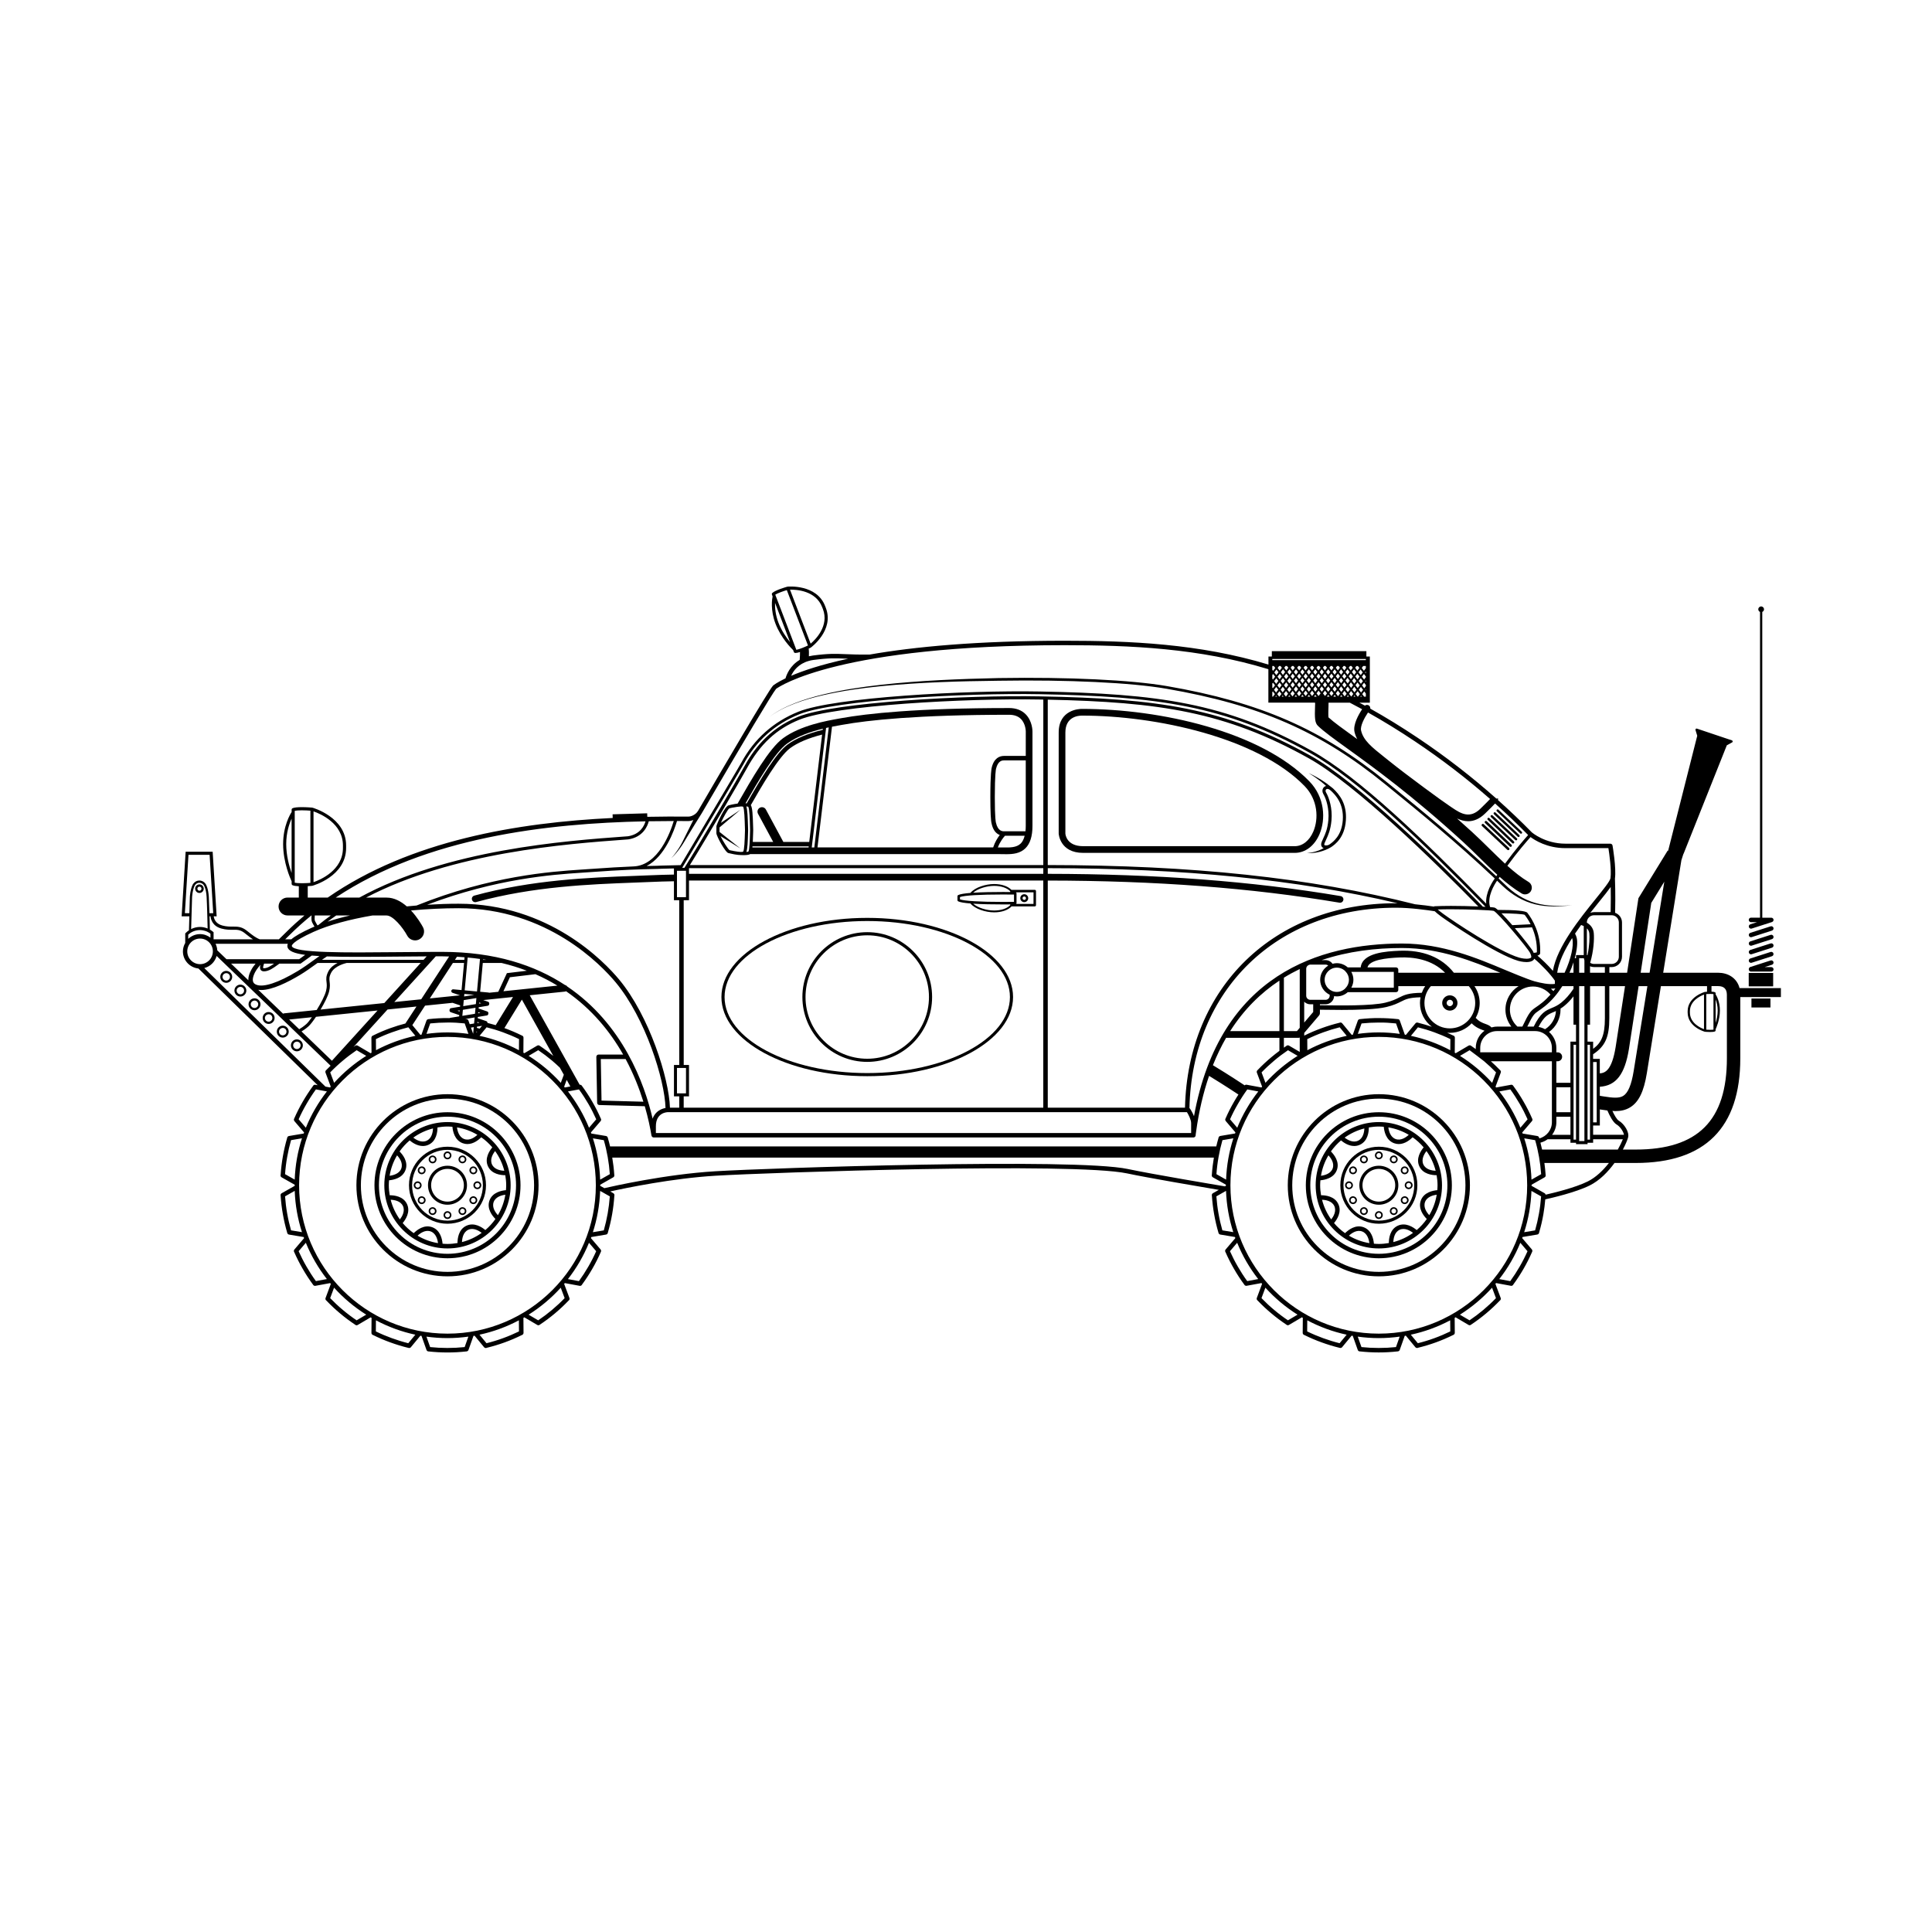<?xml version="1.0" encoding="UTF-8"?>
<!-- The Best Svg Icon site in the world: iconSvg.co, Visit us! https://iconsvg.co -->
<svg fill="#000000" width="800px" height="800px" version="1.1" viewBox="144 144 512 512" xmlns="http://www.w3.org/2000/svg">
 <g>
  <path d="m493.7 365.02c1.637-3.875 1.438-9.688-2.699-13.949-12.883-13.266-39.531-19.207-60.312-19.207-0.625 0-6.125 0.176-6.125 6.262v26.801c0.004 0.051 0.305 5.094 6.484 5.094h56.078c2.793 0.004 5.25-1.867 6.574-5zm-6.574 3.227h-56.078c-4.375 0-4.691-3.059-4.711-3.359v-26.762c0-4.156 3.316-4.484 4.422-4.484h0.008c19.668 0 46.504 5.844 58.957 18.668 3.57 3.68 3.746 8.684 2.336 12.02-1.035 2.453-2.879 3.918-4.934 3.918z"/>
  <path d="m411.41 331.64c-24.438 0-37.664 1.457-44.453 2.684l-0.586 0.105c-3.305 0.586-10.188 1.801-14.855 5.207-3.68 2.691-8.285 10.746-12.043 17.32-1.113 0.137-2.305 0.438-2.289 0.445-1.031 0-3.328 5.188-3.328 5.57l-0.008 1.828c0 0.762 2.465 5.285 3.231 5.285h0.004c0.043 0.012 0.586 0.148 1.27 0.277 0.129 0.023 0.258 0.051 0.395 0.074 0.559 0.094 1.16 0.172 1.648 0.172 0.016 0 0.023 0 0.039-0.004 0.207 0.008 0.414 0.02 0.609 0.02 0.809 0 1.469-0.086 1.734-0.27h66.32c0.242 0 0.492 0.004 0.75 0.008 0.277 0.004 0.562 0.012 0.855 0.012 1.703 0 3.621-0.172 5.039-1.566 1.258-1.238 1.871-3.188 1.871-5.957v-24.988c0-0.113 0.008-2.738-1.789-4.559-1.086-1.105-2.574-1.664-4.414-1.664zm-52.953 35.477h-6.863l-1.398-2.594-3.227-5.988c-0.309-0.574-1.027-0.793-1.605-0.48-0.574 0.309-0.793 1.027-0.48 1.605l3.227 5.988 0.793 1.469h-5.406c0.039-0.73 0.066-1.57 0.094-2.543l0.016-0.559-0.02-0.73c-0.094-3.418-0.195-5.234-0.613-5.918 2.828-4.945 7.406-12.891 10.449-15.117 1.996-1.457 4.84-2.656 8.445-3.578zm-15.043 1.184h14.902l-0.031 0.277h-14.895c0.004-0.086 0.012-0.184 0.023-0.277zm19.508-31.387c0.238-0.055 0.473-0.105 0.703-0.152l-3.824 31.816h-0.684zm-10.355 4.16c2.738-2 6.383-3.203 9.496-3.957l-0.035 0.297c-3.969 0.973-7.098 2.277-9.297 3.887-3.027 2.211-7.012 8.898-10.848 15.602-0.102-0.012-0.195-0.023-0.309-0.027 3.371-5.902 7.777-13.453 10.992-15.801zm-17.625 24.5 5.273 3.277-5.539-4.387 0.008-1.188 5.535-4.684-5.184 3.481c0.598-1.324 1.801-3.551 2.246-3.856-0.004 0-0.012 0.008 0.008 0 0.008-0.004 0.387-0.098 0.895-0.203 0.027 0 0.055 0.004 0.082 0 0.785-0.164 1.488-0.25 2.086-0.293 0.016 0 0.031-0.004 0.047-0.004 0.391 0 0.516 0.062 0.52 0.062 0.348 0.418 0.434 3.613 0.488 5.523l0.02 0.707-0.016 0.535c-0.059 2.023-0.137 4.797-0.48 5.16 0 0-0.109 0.07-0.531 0.07-0.086 0-0.18-0.008-0.273-0.012-0.199-0.012-0.406-0.031-0.613-0.059-0.371-0.047-0.754-0.113-1.098-0.18-0.133-0.027-0.266-0.055-0.391-0.09-0.023-0.008-0.047-0.004-0.07-0.004-0.27-0.059-0.496-0.109-0.633-0.137-0.402-0.273-1.793-2.465-2.379-3.723zm6.852 4.203c0.305-0.883 0.375-2.602 0.449-5.203l0.016-0.559-0.02-0.73c-0.082-2.957-0.168-4.711-0.461-5.574 0.262 0.02 0.438 0.047 0.496 0.074 0.348 0.414 0.434 3.613 0.488 5.523l0.02 0.707-0.016 0.535c-0.059 2.023-0.137 4.797-0.449 5.137-0.078 0.035-0.27 0.066-0.523 0.09zm68.086-1.191c-0.27-0.004-0.527-0.008-0.781-0.008h-0.656c0.586-1.566 1.52-2.695 1.883-3.094h5.219c-0.223 0.883-0.562 1.582-1.047 2.055-1.129 1.109-2.906 1.078-4.617 1.047zm5.879-4.289h-5.695c-0.402 0-1.625 0-2.137-2.309-0.012-0.035-0.293-0.977-0.293-6.762 0-6.09 0.305-7.418 0.32-7.481 0.531-2.231 1.719-2.231 2.109-2.231h5.773v17.332c0 0.523-0.027 1-0.078 1.449zm0.078-19.969h-5.773c-1.148 0-2.644 0.547-3.258 3.125-0.035 0.137-0.355 1.504-0.355 7.769 0 3.91 0.125 6.414 0.355 7.133 0.336 1.523 1.078 2.527 2.141 2.93-0.551 0.711-1.285 1.863-1.75 3.293h-46.555l3.844-31.992c0.832-0.164 1.582-0.297 2.199-0.406l0.594-0.105c6.719-1.211 19.828-2.652 44.137-2.652 1.344 0 2.402 0.375 3.141 1.121 1.277 1.281 1.285 3.281 1.285 3.305z"/>
  <path d="m397.92 382.86c0.52 0.266 1.719 0.445 3.254 0.57 1.223 1.473 4.043 2.352 6.277 2.352 1.988 0 3.684-0.586 4.621-1.574h6.148c0.184 0 0.332-0.148 0.332-0.332v-3.727c0-0.184-0.148-0.332-0.332-0.332h-6.168c-0.004 0-0.008 0.004-0.012 0.004-0.945-0.969-2.625-1.543-4.59-1.543-2.238 0-5.062 0.879-6.285 2.359-1.535 0.125-2.731 0.309-3.25 0.57-0.113 0.059-0.18 0.172-0.18 0.297v1.059c0.004 0.125 0.074 0.242 0.184 0.297zm3.973 0.625c2.336 0.156 5.266 0.199 7.84 0.199 0.77 0 1.449-0.004 1.992-0.008v0.195c-0.844 0.891-2.414 1.422-4.269 1.422-1.883 0-4.297-0.68-5.562-1.809zm16 0.059h-4.594c0.055-0.059 0.09-0.133 0.09-0.219v-2.586c0-0.121-0.074-0.207-0.168-0.266h4.672l-0.004 3.07zm-10.438-4.777c1.855 0 3.426 0.531 4.269 1.422v0.203c-0.547-0.004-1.223-0.008-1.996-0.008-2.574 0-5.508 0.043-7.844 0.199 1.262-1.133 3.684-1.816 5.57-1.816zm-9.055 2.957c1.227-0.43 5.305-0.676 11.328-0.676 1.375 0 2.477 0.012 2.996 0.02v1.93c-0.52 0.008-1.617 0.02-2.992 0.02-6.023 0-10.105-0.246-11.332-0.676z"/>
  <path d="m415.44 383.08c0.578 0 1.051-0.473 1.051-1.051 0-0.582-0.469-1.051-1.051-1.051s-1.051 0.473-1.051 1.051 0.473 1.051 1.051 1.051zm0-1.504c0.25 0 0.453 0.203 0.453 0.453s-0.203 0.453-0.453 0.453-0.453-0.203-0.453-0.453 0.203-0.453 0.453-0.453z"/>
  <path d="m537.19 362.42c-0.133-0.125-0.34-0.117-0.465 0.016-0.125 0.133-0.117 0.34 0.016 0.465l6.723 6.309c0.062 0.059 0.145 0.09 0.227 0.09 0.086 0 0.176-0.035 0.238-0.102 0.125-0.133 0.117-0.34-0.016-0.465z"/>
  <path d="m538 361.64c-0.129-0.125-0.332-0.117-0.457 0.012-0.125 0.129-0.117 0.332 0.012 0.457l6.555 6.223c0.062 0.059 0.141 0.09 0.223 0.09 0.086 0 0.172-0.031 0.234-0.102 0.125-0.129 0.117-0.332-0.012-0.457z"/>
  <path d="m538.71 360.81c-0.125-0.121-0.324-0.117-0.445 0.012-0.121 0.125-0.117 0.324 0.012 0.445l6.492 6.184c0.062 0.059 0.137 0.086 0.219 0.086 0.082 0 0.168-0.031 0.23-0.098 0.121-0.125 0.117-0.324-0.012-0.445z"/>
  <path d="m539.11 360.54 6.457 6.082c0.059 0.055 0.137 0.082 0.211 0.082 0.082 0 0.164-0.031 0.227-0.098 0.117-0.125 0.113-0.32-0.016-0.438l-6.457-6.082c-0.125-0.117-0.32-0.113-0.438 0.016-0.117 0.121-0.109 0.316 0.016 0.438z"/>
  <path d="m546.22 365.74c0.059 0.055 0.133 0.082 0.207 0.082 0.078 0 0.16-0.031 0.219-0.094 0.113-0.121 0.109-0.312-0.012-0.43l-6.309-5.965c-0.121-0.113-0.312-0.109-0.43 0.012-0.113 0.121-0.109 0.312 0.012 0.43z"/>
  <path d="m546.88 364.86c0.059 0.055 0.129 0.082 0.203 0.082 0.078 0 0.156-0.031 0.215-0.094 0.113-0.121 0.109-0.309-0.012-0.418l-6.195-5.852c-0.121-0.113-0.309-0.105-0.418 0.012-0.113 0.121-0.109 0.309 0.012 0.418z"/>
  <path d="m497.28 352.96v-0.004c-0.004 0-0.004-0.004-0.008-0.004-0.004-0.004-0.008-0.008-0.012-0.012-0.156-0.148-0.305-0.262-0.449-0.355-0.855-0.711-1.738-1.34-2.66-1.918-1.086-0.672-2.215-1.273-3.363-1.812 1.086 0.66 2.133 1.375 3.125 2.152 0.52 0.406 1.023 0.836 1.512 1.277-0.336 0.086-0.617 0.297-0.789 0.602-0.262 0.453-0.238 1.023 0.059 1.527 0.785 1.34 1.605 3.957 1.332 6.926-0.219 2.402-0.809 3.672-1.332 4.785-0.164 0.348-0.316 0.68-0.445 1.016-0.242 0.629-0.109 1.031 0.047 1.258 0.117 0.168 0.281 0.297 0.484 0.379-0.414 0.219-0.836 0.426-1.273 0.594-1.004 0.387-2.07 0.625-3.164 0.699 1.094 0.066 2.203-0.035 3.285-0.301 1.086-0.27 2.125-0.664 3.129-1.273 0.016-0.008 0.031-0.02 0.043-0.031 0 0 0-0.004 0.004-0.004 0.008-0.004 0.016-0.004 0.02-0.008 0.965-0.672 3.523-2.453 3.844-7.043 0.305-4.344-1.645-6.797-3.387-8.449zm-0.996 14.855h-0.004l-0.008 0.008c-0.371 0.258-1.156 0.312-1.293 0.109-0.059-0.086-0.043-0.266 0.043-0.488 0.125-0.32 0.27-0.633 0.426-0.965 0.52-1.121 1.172-2.516 1.406-5.062 0.289-3.164-0.598-5.977-1.441-7.422-0.141-0.242-0.164-0.508-0.051-0.699 0.086-0.148 0.23-0.227 0.418-0.227 0.27 0 0.59 0.168 0.914 0.469l0.008 0.008c0.012 0.012 0.02 0.023 0.031 0.031 0.004 0.004 0.004 0 0.008 0.004 1.055 1 3.426 3.297 3.113 7.773-0.305 4.176-2.609 5.797-3.57 6.461z"/>
  <path d="m509.41 452.93c-2.852 0-5.168 2.32-5.168 5.168 0 2.852 2.32 5.168 5.168 5.168 2.852 0 5.168-2.32 5.168-5.168 0-2.848-2.316-5.168-5.168-5.168zm0 9.512c-2.394 0-4.34-1.949-4.34-4.34 0-2.394 1.949-4.34 4.34-4.34 2.394 0 4.34 1.949 4.34 4.34 0 2.394-1.945 4.34-4.34 4.34z"/>
  <path d="m509.41 433.97c-13.309 0-24.137 10.828-24.137 24.137 0 13.309 10.828 24.137 24.137 24.137s24.137-10.828 24.137-24.137c0-13.312-10.828-24.137-24.137-24.137zm0 47.09c-12.656 0-22.953-10.297-22.953-22.953s10.297-22.953 22.953-22.953 22.949 10.297 22.949 22.953c0 12.652-10.293 22.953-22.949 22.953z"/>
  <path d="m509.41 438.75c-10.672 0-19.352 8.684-19.352 19.352 0 10.672 8.684 19.352 19.352 19.352 10.672 0 19.352-8.684 19.352-19.352 0-10.668-8.68-19.352-19.352-19.352zm0 37.52c-10.02 0-18.168-8.148-18.168-18.168 0-10.02 8.148-18.168 18.168-18.168 10.016 0 18.168 8.148 18.168 18.168 0 10.02-8.152 18.168-18.168 18.168z"/>
  <path d="m509.41 441.36c-9.234 0-16.742 7.512-16.742 16.742 0 9.234 7.512 16.746 16.742 16.746s16.738-7.512 16.738-16.746c0.004-9.23-7.508-16.742-16.738-16.742zm7.926 3.379c-0.723 0.664-2.078 1.629-3.473 1.125-1.398-0.508-1.812-2.121-1.938-3.094 1.949 0.316 3.773 0.996 5.41 1.969zm-11.77-1.691c-0.035 0.98-0.309 2.621-1.664 3.25-1.348 0.633-2.781-0.211-3.559-0.812 1.555-1.117 3.32-1.953 5.223-2.438zm-9.52 7.129c0.668 0.719 1.633 2.07 1.125 3.477-0.508 1.398-2.125 1.816-3.098 1.941 0.316-1.953 0.996-3.781 1.973-5.418zm-1.695 11.77c0.98 0.039 2.625 0.312 3.254 1.66 0.629 1.348-0.219 2.781-0.816 3.559-1.117-1.551-1.949-3.312-2.438-5.219zm7.129 9.52c0.719-0.668 2.074-1.637 3.477-1.125 1.402 0.508 1.816 2.125 1.941 3.102-1.953-0.32-3.781-1-5.418-1.977zm11.77 1.699c0.035-0.98 0.305-2.625 1.66-3.258 1.348-0.625 2.785 0.219 3.562 0.816-1.551 1.117-3.316 1.953-5.223 2.441zm6.188-3.188c-0.898-0.754-2.934-2.121-5.027-1.145-2.094 0.977-2.352 3.418-2.352 4.586-0.863 0.148-1.746 0.242-2.652 0.242-0.441 0-0.875-0.031-1.305-0.066-0.098-1.164-0.566-3.578-2.742-4.371-2.168-0.789-4.074 0.75-4.906 1.578-1.086-0.766-2.066-1.664-2.922-2.676 0.754-0.895 2.125-2.934 1.148-5.023-0.973-2.094-3.414-2.352-4.586-2.348-0.152-0.863-0.242-1.75-0.242-2.656 0-0.441 0.031-0.875 0.066-1.309 1.16-0.098 3.574-0.559 4.367-2.738 0.789-2.168-0.75-4.074-1.578-4.906 0.766-1.086 1.664-2.066 2.676-2.926 0.672 0.566 1.988 1.484 3.5 1.484 0.492 0 1.008-0.098 1.52-0.34 2.094-0.977 2.352-3.414 2.352-4.582 0.863-0.148 1.746-0.242 2.652-0.242 0.441 0 0.875 0.031 1.305 0.066 0.098 1.164 0.57 3.574 2.742 4.363 0.418 0.152 0.832 0.219 1.227 0.219 1.645 0 3.008-1.129 3.676-1.797 1.086 0.766 2.07 1.664 2.926 2.676-0.754 0.895-2.121 2.934-1.145 5.023 0.973 2.086 3.41 2.352 4.582 2.352 0.148 0.863 0.242 1.746 0.242 2.652 0 0.441-0.031 0.879-0.066 1.312-1.164 0.102-3.574 0.566-4.363 2.734-0.785 2.168 0.75 4.078 1.578 4.906-0.762 1.09-1.66 2.074-2.672 2.93zm5.027-15.715c-0.98-0.035-2.621-0.309-3.254-1.664-0.629-1.348 0.215-2.781 0.816-3.559 1.117 1.555 1.953 3.316 2.438 5.223zm-1.695 11.77c-0.668-0.719-1.633-2.074-1.125-3.477 0.508-1.395 2.121-1.816 3.098-1.938-0.316 1.949-0.996 3.777-1.973 5.414z"/>
  <path d="m509.41 447.89c-5.629 0-10.207 4.578-10.207 10.207 0 5.629 4.578 10.207 10.207 10.207s10.207-4.578 10.207-10.207c0-5.625-4.578-10.207-10.207-10.207zm0 19.59c-5.172 0-9.379-4.207-9.379-9.379s4.207-9.379 9.379-9.379 9.379 4.207 9.379 9.379-4.207 9.379-9.379 9.379z"/>
  <path d="m509.41 464.97c-0.574 0-1.043 0.469-1.043 1.043s0.469 1.039 1.043 1.039 1.039-0.469 1.039-1.039c0-0.578-0.465-1.043-1.039-1.043zm0 1.668c-0.348 0-0.629-0.281-0.629-0.625 0-0.348 0.281-0.633 0.629-0.633s0.629 0.281 0.629 0.633c0 0.344-0.281 0.625-0.629 0.625z"/>
  <path d="m512.84 464.05c-0.496 0.289-0.668 0.926-0.383 1.422 0.184 0.32 0.531 0.52 0.902 0.52 0.18 0 0.359-0.047 0.52-0.137 0.496-0.285 0.668-0.926 0.379-1.426-0.27-0.477-0.93-0.652-1.418-0.379zm0.836 1.449c-0.293 0.172-0.695 0.059-0.863-0.23-0.172-0.301-0.07-0.684 0.23-0.859 0.098-0.055 0.207-0.086 0.316-0.086 0.223 0 0.43 0.121 0.543 0.312 0.176 0.301 0.074 0.688-0.227 0.863z"/>
  <path d="m516.78 461.16c-0.48-0.277-1.148-0.098-1.422 0.379-0.141 0.242-0.176 0.523-0.102 0.797 0.074 0.27 0.242 0.488 0.48 0.625 0.16 0.094 0.34 0.141 0.523 0.141 0.371 0 0.715-0.199 0.898-0.52 0.141-0.242 0.18-0.52 0.109-0.789-0.074-0.27-0.246-0.492-0.488-0.633zm0.023 1.215c-0.164 0.289-0.562 0.398-0.863 0.227-0.145-0.082-0.246-0.215-0.289-0.375-0.043-0.164-0.023-0.336 0.062-0.48 0.113-0.195 0.32-0.316 0.547-0.316 0.109 0 0.219 0.031 0.316 0.086 0.148 0.086 0.254 0.223 0.297 0.383 0.039 0.164 0.012 0.332-0.07 0.477z"/>
  <path d="m516.27 458.1c0 0.574 0.469 1.043 1.043 1.043 0.574 0 1.043-0.469 1.043-1.043 0-0.574-0.469-1.039-1.043-1.039-0.574 0-1.043 0.469-1.043 1.039zm1.043-0.625c0.348 0 0.629 0.281 0.629 0.625 0 0.348-0.281 0.629-0.629 0.629s-0.629-0.281-0.629-0.629c-0.004-0.344 0.281-0.625 0.629-0.625z"/>
  <path d="m515.35 454.67c0.184 0.324 0.531 0.523 0.902 0.523 0.18 0 0.363-0.047 0.52-0.141 0.242-0.137 0.414-0.363 0.484-0.633 0.074-0.27 0.031-0.547-0.105-0.789-0.273-0.48-0.938-0.664-1.422-0.383-0.492 0.289-0.664 0.926-0.379 1.422zm0.586-1.066c0.098-0.055 0.207-0.082 0.316-0.082 0.223 0 0.434 0.121 0.547 0.316 0.086 0.145 0.105 0.316 0.062 0.477s-0.148 0.297-0.293 0.383c-0.293 0.168-0.695 0.059-0.859-0.23-0.172-0.301-0.07-0.688 0.227-0.863z"/>
  <path d="m512.84 452.15c0.16 0.094 0.34 0.141 0.52 0.141 0.371 0 0.715-0.199 0.902-0.52 0.285-0.496 0.113-1.133-0.383-1.422-0.484-0.277-1.145-0.098-1.422 0.383-0.137 0.242-0.176 0.523-0.102 0.793 0.07 0.266 0.246 0.488 0.484 0.625zm-0.023-1.211c0.113-0.195 0.32-0.316 0.547-0.316 0.109 0 0.219 0.031 0.312 0.086 0.301 0.172 0.402 0.559 0.23 0.859-0.168 0.289-0.562 0.402-0.863 0.23-0.145-0.082-0.246-0.219-0.293-0.379-0.043-0.164-0.02-0.336 0.066-0.48z"/>
  <path d="m509.41 451.23c0.574 0 1.043-0.469 1.043-1.043 0-0.574-0.469-1.043-1.039-1.043-0.574 0-1.043 0.469-1.043 1.043-0.004 0.578 0.465 1.043 1.039 1.043zm0-1.668c0.348 0 0.629 0.281 0.629 0.629 0 0.348-0.281 0.629-0.629 0.629s-0.629-0.281-0.629-0.629c0-0.348 0.281-0.629 0.629-0.629z"/>
  <path d="m505.45 452.3c0.18 0 0.359-0.047 0.52-0.137 0.496-0.285 0.668-0.926 0.383-1.422-0.277-0.48-0.938-0.66-1.422-0.383-0.242 0.137-0.414 0.363-0.484 0.633-0.07 0.27-0.031 0.547 0.105 0.789 0.18 0.316 0.527 0.52 0.898 0.52zm-0.609-1.207c0.043-0.164 0.148-0.297 0.293-0.383 0.098-0.055 0.203-0.086 0.312-0.086 0.223 0 0.434 0.121 0.547 0.316 0.172 0.301 0.07 0.688-0.23 0.863-0.293 0.168-0.691 0.055-0.859-0.23-0.082-0.148-0.105-0.316-0.062-0.48z"/>
  <path d="m502.04 455.05c0.156 0.09 0.336 0.137 0.52 0.137 0.371 0 0.719-0.199 0.902-0.52 0.289-0.5 0.117-1.137-0.379-1.426-0.48-0.277-1.145-0.094-1.418 0.383-0.141 0.242-0.176 0.52-0.105 0.789 0.062 0.273 0.238 0.5 0.48 0.637zm-0.027-1.215c0.113-0.195 0.32-0.316 0.547-0.316 0.109 0 0.219 0.027 0.312 0.082 0.301 0.172 0.402 0.559 0.23 0.863-0.164 0.289-0.566 0.395-0.855 0.23-0.148-0.086-0.254-0.219-0.297-0.383-0.043-0.16-0.02-0.332 0.062-0.477z"/>
  <path d="m502.54 458.11c0-0.574-0.469-1.043-1.043-1.043-0.57 0-1.039 0.469-1.039 1.039 0 0.574 0.469 1.043 1.039 1.043 0.574 0 1.043-0.465 1.043-1.039zm-1.043 0.629c-0.348 0-0.629-0.281-0.629-0.629 0-0.348 0.281-0.625 0.629-0.625s0.629 0.281 0.629 0.629c0 0.344-0.281 0.625-0.629 0.625z"/>
  <path d="m502.04 461.16c-0.496 0.281-0.668 0.922-0.383 1.422 0.188 0.32 0.531 0.52 0.902 0.52 0.184 0 0.363-0.047 0.52-0.141 0.238-0.137 0.414-0.359 0.484-0.625 0.074-0.27 0.039-0.555-0.102-0.797-0.277-0.477-0.941-0.656-1.422-0.379zm1.125 1.066c-0.043 0.16-0.148 0.293-0.293 0.375-0.293 0.168-0.691 0.059-0.859-0.227-0.172-0.305-0.07-0.691 0.23-0.863 0.098-0.055 0.203-0.086 0.316-0.086 0.223 0 0.43 0.121 0.543 0.312 0.086 0.156 0.105 0.328 0.062 0.488z"/>
  <path d="m505.97 464.05c-0.484-0.273-1.148-0.098-1.422 0.379-0.285 0.496-0.117 1.137 0.379 1.418 0.16 0.094 0.34 0.145 0.523 0.145 0.371 0 0.715-0.199 0.898-0.52 0.141-0.242 0.176-0.523 0.102-0.797-0.07-0.266-0.242-0.488-0.48-0.625zm0.023 1.219c-0.168 0.289-0.566 0.402-0.863 0.227-0.301-0.172-0.402-0.559-0.23-0.859 0.113-0.191 0.32-0.312 0.543-0.312 0.109 0 0.219 0.027 0.32 0.086 0.141 0.082 0.246 0.219 0.289 0.375 0.047 0.164 0.027 0.336-0.059 0.484z"/>
  <path d="m262.59 452.93c-2.852 0-5.168 2.32-5.168 5.168 0 2.852 2.32 5.168 5.168 5.168 2.852 0 5.168-2.32 5.168-5.168 0-2.848-2.316-5.168-5.168-5.168zm0 9.512c-2.394 0-4.34-1.949-4.34-4.34 0-2.394 1.949-4.34 4.34-4.34 2.394 0 4.34 1.949 4.34 4.34 0 2.394-1.949 4.34-4.34 4.34z"/>
  <path d="m262.59 433.97c-13.309 0-24.137 10.828-24.137 24.137 0 13.309 10.828 24.137 24.137 24.137s24.137-10.828 24.137-24.137c0-13.312-10.828-24.137-24.137-24.137zm0 47.09c-12.656 0-22.953-10.297-22.953-22.953s10.297-22.953 22.953-22.953 22.949 10.297 22.949 22.953c0 12.652-10.293 22.953-22.949 22.953z"/>
  <path d="m262.59 438.75c-10.672 0-19.352 8.684-19.352 19.352 0 10.672 8.684 19.352 19.352 19.352 10.672 0 19.352-8.684 19.352-19.352 0-10.668-8.68-19.352-19.352-19.352zm0 37.52c-10.02 0-18.168-8.148-18.168-18.168 0-10.02 8.148-18.168 18.168-18.168 10.016 0 18.168 8.148 18.168 18.168 0 10.02-8.152 18.168-18.168 18.168z"/>
  <path d="m262.59 441.36c-9.234 0-16.742 7.512-16.742 16.742 0 9.234 7.512 16.746 16.742 16.746s16.738-7.512 16.738-16.746c0-9.23-7.508-16.742-16.738-16.742zm7.926 3.379c-0.723 0.664-2.074 1.629-3.473 1.125-1.398-0.508-1.812-2.121-1.938-3.094 1.949 0.316 3.773 0.996 5.41 1.969zm-11.77-1.691c-0.035 0.98-0.309 2.621-1.664 3.25-1.348 0.633-2.781-0.211-3.559-0.812 1.555-1.117 3.32-1.953 5.223-2.438zm-9.52 7.129c0.668 0.719 1.633 2.07 1.125 3.477-0.508 1.395-2.125 1.816-3.098 1.941 0.316-1.953 0.996-3.781 1.973-5.418zm-1.695 11.77c0.98 0.039 2.625 0.312 3.254 1.66 0.629 1.348-0.219 2.781-0.816 3.559-1.117-1.551-1.949-3.312-2.438-5.219zm7.129 9.52c0.719-0.668 2.074-1.637 3.477-1.125 1.402 0.508 1.816 2.125 1.941 3.102-1.953-0.32-3.781-1-5.418-1.977zm11.77 1.699c0.035-0.98 0.305-2.625 1.66-3.258 1.348-0.625 2.785 0.219 3.562 0.816-1.551 1.117-3.316 1.953-5.223 2.441zm6.191-3.188c-0.898-0.754-2.938-2.121-5.027-1.145-2.094 0.977-2.352 3.418-2.352 4.586-0.863 0.148-1.746 0.242-2.652 0.242-0.441 0-0.875-0.031-1.305-0.066-0.098-1.164-0.566-3.578-2.742-4.371-2.168-0.789-4.074 0.75-4.906 1.578-1.086-0.766-2.066-1.664-2.922-2.676 0.754-0.895 2.125-2.934 1.148-5.023-0.977-2.094-3.414-2.352-4.586-2.348-0.152-0.863-0.242-1.75-0.242-2.656 0-0.441 0.031-0.875 0.066-1.309 1.16-0.098 3.574-0.559 4.367-2.738 0.789-2.168-0.75-4.074-1.578-4.906 0.766-1.086 1.664-2.066 2.676-2.926 0.672 0.566 1.988 1.484 3.5 1.484 0.492 0 1.008-0.098 1.52-0.34 2.094-0.977 2.352-3.414 2.352-4.582 0.863-0.148 1.746-0.242 2.652-0.242 0.441 0 0.875 0.031 1.305 0.066 0.098 1.164 0.57 3.574 2.742 4.363 0.418 0.152 0.832 0.219 1.227 0.219 1.645 0 3.008-1.129 3.676-1.797 1.086 0.766 2.07 1.664 2.926 2.676-0.754 0.895-2.121 2.934-1.145 5.023 0.973 2.086 3.41 2.352 4.582 2.352 0.148 0.863 0.242 1.746 0.242 2.652 0 0.441-0.031 0.879-0.066 1.312-1.164 0.105-3.574 0.57-4.363 2.734-0.785 2.168 0.75 4.078 1.578 4.906-0.77 1.09-1.664 2.074-2.672 2.93zm5.023-15.715c-0.98-0.035-2.621-0.309-3.254-1.664-0.629-1.348 0.215-2.781 0.816-3.559 1.121 1.555 1.953 3.316 2.438 5.223zm-1.695 11.77c-0.668-0.719-1.633-2.074-1.125-3.477 0.508-1.398 2.125-1.816 3.098-1.938-0.316 1.949-0.996 3.777-1.973 5.414z"/>
  <path d="m262.59 447.89c-5.629 0-10.207 4.578-10.207 10.207 0 5.629 4.578 10.207 10.207 10.207s10.207-4.578 10.207-10.207c0-5.625-4.578-10.207-10.207-10.207zm0 19.59c-5.172 0-9.379-4.207-9.379-9.379s4.207-9.379 9.379-9.379 9.379 4.207 9.379 9.379-4.207 9.379-9.379 9.379z"/>
  <path d="m262.59 464.97c-0.574 0-1.043 0.469-1.043 1.043s0.469 1.039 1.043 1.039 1.039-0.469 1.039-1.039c0-0.578-0.465-1.043-1.039-1.043zm0 1.668c-0.348 0-0.629-0.281-0.629-0.625 0-0.348 0.281-0.633 0.629-0.633s0.629 0.281 0.629 0.633c0 0.344-0.281 0.625-0.629 0.625z"/>
  <path d="m266.03 464.05c-0.496 0.289-0.668 0.926-0.383 1.422 0.184 0.32 0.531 0.52 0.902 0.52 0.18 0 0.359-0.047 0.52-0.137 0.496-0.285 0.668-0.926 0.379-1.426-0.27-0.477-0.93-0.652-1.418-0.379zm0.836 1.449c-0.293 0.172-0.695 0.059-0.863-0.23-0.172-0.301-0.07-0.684 0.23-0.859 0.098-0.055 0.207-0.086 0.316-0.086 0.223 0 0.43 0.121 0.543 0.312 0.176 0.301 0.074 0.688-0.227 0.863z"/>
  <path d="m269.96 461.16c-0.484-0.277-1.148-0.098-1.422 0.379-0.141 0.242-0.176 0.523-0.102 0.797 0.074 0.27 0.242 0.488 0.48 0.625 0.16 0.094 0.34 0.141 0.523 0.141 0.371 0 0.715-0.199 0.898-0.52 0.141-0.242 0.18-0.52 0.109-0.789-0.074-0.27-0.246-0.492-0.488-0.633zm0.023 1.215c-0.164 0.289-0.562 0.398-0.863 0.227-0.145-0.082-0.246-0.215-0.289-0.375-0.043-0.164-0.023-0.336 0.062-0.48 0.113-0.195 0.32-0.316 0.547-0.316 0.109 0 0.219 0.031 0.316 0.086 0.148 0.086 0.254 0.223 0.297 0.383 0.039 0.164 0.012 0.332-0.07 0.477z"/>
  <path d="m269.46 458.1c0 0.574 0.469 1.043 1.043 1.043 0.574 0 1.043-0.469 1.043-1.043 0-0.574-0.469-1.039-1.043-1.039-0.574 0-1.043 0.469-1.043 1.039zm1.043-0.625c0.348 0 0.629 0.281 0.629 0.625 0 0.348-0.281 0.629-0.629 0.629s-0.629-0.281-0.629-0.629c-0.004-0.344 0.281-0.625 0.629-0.625z"/>
  <path d="m268.54 454.67c0.184 0.324 0.531 0.523 0.902 0.523 0.18 0 0.363-0.047 0.52-0.141 0.242-0.137 0.414-0.363 0.484-0.633 0.074-0.27 0.031-0.547-0.105-0.789-0.273-0.48-0.934-0.664-1.422-0.383-0.492 0.289-0.664 0.926-0.379 1.422zm0.586-1.066c0.098-0.055 0.207-0.082 0.316-0.082 0.223 0 0.434 0.121 0.547 0.316 0.086 0.145 0.105 0.316 0.062 0.477s-0.148 0.297-0.293 0.383c-0.293 0.168-0.695 0.059-0.859-0.23-0.172-0.301-0.07-0.688 0.227-0.863z"/>
  <path d="m266.03 452.15c0.16 0.094 0.34 0.141 0.52 0.141 0.371 0 0.715-0.199 0.902-0.52 0.285-0.496 0.113-1.133-0.383-1.422-0.48-0.277-1.145-0.098-1.422 0.383-0.137 0.242-0.176 0.523-0.102 0.793 0.074 0.266 0.246 0.488 0.484 0.625zm-0.023-1.211c0.113-0.195 0.32-0.316 0.547-0.316 0.109 0 0.219 0.031 0.312 0.086 0.301 0.172 0.402 0.559 0.23 0.859-0.168 0.289-0.566 0.402-0.863 0.23-0.145-0.082-0.246-0.219-0.293-0.379-0.043-0.164-0.02-0.336 0.066-0.48z"/>
  <path d="m262.59 451.23c0.574 0 1.043-0.469 1.043-1.043 0-0.574-0.469-1.043-1.039-1.043-0.574 0-1.043 0.469-1.043 1.043-0.004 0.578 0.465 1.043 1.039 1.043zm0-1.668c0.348 0 0.629 0.281 0.629 0.629 0 0.348-0.281 0.629-0.629 0.629s-0.629-0.281-0.629-0.629c0-0.348 0.281-0.629 0.629-0.629z"/>
  <path d="m258.64 452.3c0.18 0 0.359-0.047 0.52-0.137 0.496-0.285 0.668-0.926 0.383-1.422-0.277-0.48-0.941-0.66-1.422-0.383-0.242 0.137-0.414 0.363-0.484 0.633-0.07 0.27-0.031 0.547 0.105 0.789 0.18 0.316 0.527 0.52 0.898 0.52zm-0.609-1.207c0.043-0.164 0.148-0.297 0.293-0.383 0.098-0.055 0.203-0.086 0.312-0.086 0.223 0 0.434 0.121 0.547 0.316 0.172 0.301 0.07 0.688-0.23 0.863-0.293 0.168-0.691 0.055-0.859-0.23-0.082-0.148-0.105-0.316-0.062-0.48z"/>
  <path d="m255.23 455.05c0.156 0.09 0.336 0.137 0.52 0.137 0.371 0 0.719-0.199 0.902-0.52 0.289-0.5 0.117-1.137-0.379-1.426-0.48-0.277-1.145-0.094-1.418 0.383-0.141 0.242-0.176 0.52-0.105 0.789 0.062 0.273 0.238 0.5 0.48 0.637zm-0.023-1.215c0.113-0.195 0.32-0.316 0.547-0.316 0.109 0 0.219 0.027 0.312 0.082 0.301 0.172 0.402 0.559 0.23 0.863-0.164 0.289-0.566 0.395-0.855 0.23-0.148-0.086-0.254-0.219-0.297-0.383-0.047-0.16-0.023-0.332 0.062-0.477z"/>
  <path d="m255.73 458.11c0-0.574-0.469-1.043-1.043-1.043-0.57 0-1.039 0.469-1.039 1.039 0 0.574 0.469 1.043 1.039 1.043 0.574 0 1.043-0.465 1.043-1.039zm-1.043 0.629c-0.348 0-0.629-0.281-0.629-0.629 0-0.348 0.281-0.625 0.629-0.625s0.629 0.281 0.629 0.629c0 0.344-0.281 0.625-0.629 0.625z"/>
  <path d="m255.23 461.16c-0.496 0.281-0.668 0.922-0.383 1.422 0.188 0.32 0.531 0.52 0.902 0.52 0.184 0 0.363-0.047 0.52-0.141 0.238-0.137 0.414-0.359 0.484-0.625 0.074-0.27 0.039-0.555-0.102-0.797-0.273-0.477-0.941-0.656-1.422-0.379zm1.125 1.066c-0.043 0.16-0.148 0.293-0.293 0.375-0.297 0.168-0.691 0.059-0.859-0.227-0.172-0.305-0.07-0.691 0.23-0.863 0.098-0.055 0.203-0.086 0.316-0.086 0.223 0 0.43 0.121 0.543 0.312 0.086 0.156 0.105 0.328 0.062 0.488z"/>
  <path d="m259.16 464.05c-0.484-0.273-1.148-0.098-1.422 0.379-0.285 0.496-0.117 1.137 0.379 1.418 0.16 0.094 0.34 0.145 0.523 0.145 0.371 0 0.715-0.199 0.898-0.52 0.141-0.242 0.176-0.523 0.102-0.797-0.07-0.266-0.242-0.488-0.48-0.625zm0.023 1.219c-0.168 0.289-0.566 0.402-0.863 0.227-0.301-0.172-0.402-0.559-0.23-0.859 0.113-0.191 0.32-0.312 0.543-0.312 0.109 0 0.219 0.027 0.32 0.086 0.141 0.082 0.246 0.219 0.289 0.375 0.047 0.164 0.027 0.336-0.059 0.484z"/>
  <path d="m204.06 401.3-0.105-0.004c-0.828 0-1.52 0.648-1.574 1.473-0.059 0.867 0.602 1.625 1.469 1.684l0.105 0.004c0.828 0 1.52-0.648 1.574-1.473 0.059-0.867-0.602-1.621-1.469-1.684zm-0.105 2.566-0.066-0.004c-0.543-0.039-0.957-0.512-0.918-1.051 0.035-0.516 0.469-0.918 1.047-0.918h0.004c0.543 0.039 0.957 0.512 0.918 1.051-0.035 0.516-0.469 0.922-0.984 0.922z"/>
  <path d="m207.81 404.94-0.105-0.004c-0.828 0-1.52 0.648-1.574 1.473-0.059 0.867 0.602 1.621 1.469 1.68l0.105 0.004c0.828 0 1.52-0.648 1.574-1.473 0.059-0.867-0.602-1.621-1.469-1.68zm-0.109 2.562-0.066-0.004c-0.543-0.039-0.957-0.508-0.918-1.051 0.035-0.516 0.465-0.918 1.047-0.918h0.004c0.543 0.039 0.953 0.508 0.918 1.051-0.035 0.516-0.465 0.922-0.984 0.922z"/>
  <path d="m211.55 408.57-0.105-0.004c-0.824 0-1.52 0.648-1.574 1.473-0.027 0.418 0.109 0.828 0.387 1.145 0.277 0.32 0.664 0.508 1.082 0.535 0.035 0.004 0.074 0.004 0.109 0.004 0.824 0 1.52-0.648 1.574-1.473 0.027-0.422-0.109-0.828-0.387-1.145-0.281-0.316-0.664-0.508-1.086-0.535zm-0.105 2.562-0.07-0.004c-0.262-0.02-0.504-0.137-0.676-0.336-0.172-0.199-0.258-0.453-0.242-0.715 0.035-0.516 0.469-0.918 1.047-0.918h0.004c0.266 0.02 0.504 0.137 0.68 0.336 0.172 0.199 0.258 0.453 0.242 0.715-0.035 0.516-0.469 0.922-0.984 0.922z"/>
  <path d="m215.3 412.2c-0.883-0.074-1.625 0.609-1.684 1.469-0.027 0.418 0.109 0.824 0.387 1.145 0.277 0.316 0.664 0.508 1.082 0.535 0.035 0.004 0.074 0.004 0.109 0.004 0.824 0 1.52-0.648 1.574-1.473 0.059-0.867-0.602-1.621-1.469-1.68zm-0.105 2.562-0.07-0.004c-0.262-0.02-0.504-0.137-0.676-0.336-0.172-0.199-0.258-0.453-0.242-0.715 0.035-0.516 0.465-0.918 1.047-0.918h0.004c0.543 0.039 0.953 0.508 0.918 1.051-0.031 0.516-0.465 0.922-0.98 0.922z"/>
  <path d="m219.04 415.82-0.105-0.004c-0.828 0-1.52 0.648-1.574 1.473-0.027 0.418 0.109 0.828 0.387 1.145 0.277 0.32 0.664 0.508 1.082 0.535 0.035 0.004 0.074 0.004 0.109 0.004 0.824 0 1.52-0.648 1.574-1.473 0.027-0.422-0.109-0.828-0.383-1.145-0.285-0.316-0.668-0.508-1.09-0.535zm-0.105 2.562-0.07-0.004c-0.262-0.02-0.504-0.137-0.676-0.336s-0.258-0.453-0.242-0.715c0.035-0.516 0.469-0.918 1.047-0.918h0.004c0.266 0.02 0.504 0.137 0.68 0.336 0.172 0.199 0.258 0.453 0.242 0.715-0.035 0.516-0.469 0.922-0.984 0.922z"/>
  <path d="m222.78 419.45-0.105-0.004c-0.828 0-1.52 0.648-1.574 1.473-0.027 0.422 0.109 0.828 0.387 1.148 0.277 0.316 0.664 0.508 1.082 0.535 0.035 0.004 0.074 0.004 0.109 0.004 0.828 0 1.52-0.648 1.574-1.473 0.059-0.867-0.602-1.625-1.473-1.684zm-0.102 2.562-0.07-0.004c-0.262-0.02-0.504-0.137-0.676-0.336s-0.258-0.453-0.242-0.715c0.035-0.516 0.465-0.918 1.047-0.918h0.004c0.543 0.039 0.957 0.512 0.918 1.055-0.031 0.516-0.465 0.918-0.98 0.918z"/>
  <path d="m197.99 379.51c0-0.625-0.512-1.137-1.137-1.137s-1.137 0.508-1.137 1.137c0 0.625 0.512 1.137 1.137 1.137s1.137-0.512 1.137-1.137zm-1.137 0.543c-0.301 0-0.543-0.242-0.543-0.543 0-0.301 0.242-0.543 0.543-0.543 0.301 0 0.543 0.242 0.543 0.543 0 0.297-0.242 0.543-0.543 0.543z"/>
  <path d="m605 405.86c-0.73-2.793-3.188-4.07-5.637-4.07h-14.602l4.809-29.738-0.012-0.004 0.617-1.938-0.074 0.305 11.52-28.898 1.41-0.773c0.102-0.059 0.164-0.168 0.152-0.285s-0.09-0.219-0.203-0.254l-9.281-3.117c-0.102-0.035-0.223-0.008-0.301 0.07s-0.109 0.191-0.078 0.297l0.465 1.531-7.629 30.152-0.074 0.289v0.055l-0.125-0.074-7.758 12.633-0.055 0.355c-0.027 0.18-1.473 9.711-2.945 19.395h-4.699v-1.5h0.609c1.508 0 2.738-1.23 2.738-2.738v-9.09c0-1.188-0.762-2.188-1.82-2.566 0.117-4.797-0.031-8.672-0.047-9.055 0.379-2.863-0.598-8.523-0.641-8.766-0.047-0.281-0.297-0.492-0.582-0.492l-11.902-0.004c-5.418 0-8.828-2.941-8.863-2.973l-0.008 0.008c-2.891-2.957-5.906-5.828-9.027-8.617 0.07-0.156 0.062-0.262 0.051-0.398l-0.449 0.039c-6.504-5.773-13.473-11.176-20.848-16.113-4.324-2.891-8.477-5.441-12.578-7.738 0.035-0.305-0.074-0.617-0.332-0.812-0.328-0.25-0.766-0.219-1.078 0.023-0.496-0.27-0.988-0.527-1.484-0.789h2.785v-12.223h-0.918v-1.426h-25.055v1.426h-0.898v2.129c-18.266-5.539-36.73-6.316-53.98-6.316-23.375 0-40.023 1.621-51.73 3.668-2.91 0.027-4.84-0.051-6.391-0.113-2.676-0.113-4.445-0.184-8.617 0.363-0.375 0.051-0.73 0.117-1.07 0.199 0.031-0.703 0.031-1.48-0.059-2.027 0.266-0.125 0.465-0.219 0.531-0.254 0.023-0.012 0.027-0.039 0.047-0.055l0.012 0.016c0.062-0.047 6.223-4.578 3.969-10.477l-0.195-0.504c-2.242-5.859-9.863-5.16-9.941-5.156l0.004 0.02c-0.023 0.004-0.047-0.016-0.074-0.008-0.324 0.09-3.176 0.906-3.984 1.664-0.125 0.113-0.164 0.293-0.105 0.449l0.18 0.469c-0.137 0.641-0.633 3.566 0.773 7.25 1.445 3.777 4.191 6.519 4.668 6.977l0.188 0.496c0.059 0.156 0.207 0.262 0.375 0.266h0.043c0.316 0 0.75-0.102 1.211-0.25 0.012 0.531-0.02 1.324-0.082 2.086-2.531 1.488-3.469 3.867-3.758 4.887-2.184 1.047-3.129 1.777-3.269 1.895l0.008 0.008c-0.027 0.023-0.059 0.035-0.082 0.066-1.398 1.625-13.027 21.465-19.84 33.16l-0.008-0.004c-0.613 1.051-1.879 1.555-2.633 1.512-3.453-0.027-7.074-0.016-10.805 0.059l-0.027-0.93-9.168 0.27 0.027 0.965c-25 1.211-53.617 5.894-75.516 21.094h-5.301v-3.027c0.656-0.035 1.133-0.078 1.164-0.082 0.023-0.004 0.039-0.023 0.066-0.031l0.004 0.016c0.09-0.023 8.934-2.461 8.934-10.023v-0.656c0-7.512-8.84-10-8.93-10.023l-0.008 0.02c-0.023-0.008-0.039-0.031-0.066-0.031-0.059-0.004-1.387-0.125-2.731-0.125-1.184 0-1.984 0.09-2.445 0.281-0.156 0.062-0.258 0.215-0.258 0.383v0.633c-0.398 0.609-2.254 3.691-2.254 8.492 0 4.898 1.934 9.191 2.254 9.867v0.66c0 0.168 0.102 0.32 0.258 0.383 0.348 0.145 0.891 0.23 1.645 0.266v2.996h-2.996c-1.309 0-2.371 1.062-2.371 2.371s1.062 2.371 2.371 2.371h4.492c-1.621 1.371-3.207 2.797-4.727 4.312-0.57 0.543-1.289 1.25-2.047 2.008h-5.062c-1.047-0.375-2.117-1.227-2.945-1.891-0.254-0.203-0.484-0.387-0.691-0.539-1.293-0.953-2.352-0.93-3.496-0.938-0.777 0.008-1.664 0.016-2.789-0.285-1.832-0.492-2.215-1.801-2.289-2.453l0.777 0.023-1.059-17.121h-7.16l-1.059 17.121h2.047l-0.113 3.703c-0.309 0.203-0.598 0.434-0.863 0.703l-0.121 0.121v2.523c-0.379 0.664-0.613 1.426-0.613 2.242 0 2.363 1.809 4.293 4.109 4.527l31.602 30.926-0.613-0.113c-0.266-0.051-0.52 0.09-0.637 0.336-0.984 1.344-1.895 2.742-2.707 4.152-0.84 1.449-1.598 2.938-2.246 4.43-0.137 0.207-0.133 0.492 0.027 0.699 0.016 0.02 0.031 0.035 0.047 0.055l2.531 2.969c-0.035 0.094-0.066 0.188-0.102 0.281l-3.914 0.66c-0.266 0.047-0.457 0.266-0.48 0.531-0.469 1.613-0.848 3.242-1.125 4.836-0.285 1.613-0.484 3.25-0.59 4.867-0.098 0.27 0.012 0.574 0.266 0.719l3.453 1.953c0 0.051-0.004 0.102-0.004 0.152 0 0.051 0.004 0.098 0.004 0.148l-3.453 1.957c-0.234 0.133-0.34 0.406-0.27 0.664 0.109 1.664 0.309 3.32 0.598 4.926 0.285 1.629 0.664 3.258 1.129 4.84 0.027 0.238 0.203 0.449 0.445 0.516 0.039 0.012 0.074 0.016 0.113 0.02l3.828 0.641c0.035 0.098 0.066 0.191 0.102 0.289l-2.574 3.019c-0.176 0.207-0.18 0.5-0.027 0.715 0.672 1.523 1.426 3.012 2.246 4.422 0.82 1.434 1.734 2.836 2.719 4.168 0.102 0.199 0.312 0.328 0.539 0.328 0.02 0 0.039 0 0.059-0.004 0.031-0.004 0.066-0.008 0.094-0.02l3.852-0.711c0.059 0.07 0.121 0.137 0.176 0.207l-1.395 3.746c-0.094 0.258 0 0.531 0.219 0.68 1.16 1.215 2.379 2.356 3.621 3.391 1.258 1.059 2.574 2.051 3.922 2.945 0.117 0.137 0.281 0.211 0.453 0.211 0.102 0 0.207-0.027 0.301-0.082l3.43-2.023c0.082 0.047 0.164 0.094 0.246 0.141l-0.031 3.988c-0.004 0.273 0.184 0.5 0.441 0.566 1.484 0.734 3.016 1.391 4.559 1.945 1.547 0.566 3.152 1.055 4.769 1.449 0.074 0.027 0.148 0.043 0.223 0.043 0.129 0 0.258-0.039 0.367-0.121 0.059-0.047 0.109-0.102 0.148-0.164l2.465-2.984c0.098 0.02 0.195 0.035 0.293 0.051l1.328 3.742c0.09 0.254 0.336 0.398 0.602 0.383 1.617 0.18 3.285 0.27 4.957 0.27 1.672 0 3.344-0.09 4.973-0.273 0.215 0 0.441-0.109 0.559-0.312 0.027-0.051 0.047-0.102 0.059-0.156l1.297-3.656c0.098-0.02 0.191-0.035 0.289-0.051l2.527 3.066c0.113 0.137 0.273 0.207 0.441 0.207 0.09 0 0.18-0.02 0.266-0.062 1.613-0.391 3.207-0.875 4.746-1.434 1.559-0.566 3.094-1.223 4.566-1.953 0.242-0.07 0.422-0.297 0.43-0.562v-0.008-0.012-0.02l-0.031-3.945c0.082-0.047 0.164-0.094 0.246-0.141l3.434 2.023c0.09 0.055 0.191 0.078 0.289 0.078 0.156 0 0.309-0.062 0.422-0.18 1.371-0.914 2.707-1.91 3.969-2.973 1.254-1.051 2.457-2.18 3.586-3.359 0.242-0.145 0.352-0.445 0.25-0.715l-1.398-3.742c0.059-0.07 0.121-0.137 0.18-0.207l3.926 0.727c0.035 0.008 0.07 0.012 0.105 0.012 0.227 0 0.434-0.137 0.531-0.348 0.98-1.336 1.891-2.734 2.707-4.152 0.832-1.43 1.586-2.926 2.246-4.438 0.141-0.215 0.129-0.508-0.039-0.715-0.008-0.012-0.02-0.02-0.027-0.031l-2.539-2.977c0.035-0.094 0.066-0.191 0.102-0.281l3.914-0.656c0.266-0.047 0.457-0.266 0.48-0.531 0.469-1.605 0.848-3.231 1.125-4.836 0.285-1.609 0.484-3.25 0.586-4.875 0.094-0.27-0.016-0.57-0.27-0.715l-0.824-0.469c4.18-0.926 16.516-3.488 27.934-4.168 14.223-0.848 94.93-3.609 109.05-0.613 5.578 1.184 19.52 3.555 24.301 4.363l-1.559 0.883c-0.234 0.133-0.34 0.406-0.27 0.664 0.109 1.664 0.309 3.32 0.598 4.926 0.285 1.629 0.664 3.258 1.129 4.84 0.027 0.238 0.203 0.449 0.445 0.516 0.039 0.012 0.074 0.016 0.113 0.02l3.828 0.641c0.035 0.098 0.066 0.191 0.102 0.289l-2.574 3.019c-0.176 0.207-0.18 0.5-0.027 0.715 0.672 1.523 1.426 3.012 2.246 4.422 0.82 1.434 1.734 2.836 2.719 4.168 0.102 0.199 0.312 0.328 0.539 0.328 0.02 0 0.039 0 0.059-0.004 0.031-0.004 0.066-0.008 0.094-0.02l3.852-0.711c0.059 0.07 0.121 0.137 0.176 0.207l-1.395 3.746c-0.094 0.258 0 0.531 0.219 0.68 1.16 1.215 2.379 2.356 3.621 3.391 1.258 1.059 2.574 2.051 3.922 2.945 0.117 0.137 0.281 0.211 0.453 0.211 0.102 0 0.207-0.027 0.301-0.082l3.43-2.023c0.082 0.047 0.164 0.094 0.246 0.141l-0.031 3.988c-0.004 0.273 0.184 0.5 0.441 0.566 1.484 0.734 3.016 1.391 4.559 1.945 1.547 0.566 3.152 1.055 4.769 1.449 0.074 0.027 0.148 0.043 0.223 0.043 0.129 0 0.258-0.039 0.367-0.121 0.059-0.047 0.109-0.102 0.148-0.164l2.465-2.984c0.098 0.02 0.195 0.035 0.293 0.051l1.328 3.742c0.09 0.254 0.328 0.398 0.602 0.383 1.617 0.18 3.285 0.27 4.957 0.27 1.672 0 3.344-0.09 4.973-0.273 0.227 0 0.441-0.109 0.559-0.312 0.027-0.051 0.047-0.102 0.059-0.156l1.297-3.656c0.098-0.02 0.191-0.035 0.289-0.051l2.527 3.066c0.113 0.137 0.273 0.207 0.441 0.207 0.09 0 0.18-0.02 0.266-0.062 1.613-0.391 3.207-0.875 4.746-1.434 1.559-0.566 3.094-1.223 4.566-1.953 0.242-0.07 0.422-0.297 0.43-0.562v-0.008-0.012-0.02l-0.031-3.945c0.082-0.047 0.164-0.094 0.246-0.141l3.434 2.023c0.09 0.055 0.191 0.078 0.289 0.078 0.156 0 0.309-0.062 0.422-0.18 1.371-0.914 2.707-1.91 3.969-2.973 1.254-1.051 2.457-2.18 3.586-3.359 0.242-0.145 0.352-0.445 0.25-0.715l-1.398-3.742c0.059-0.07 0.121-0.137 0.18-0.207l3.926 0.727c0.035 0.008 0.07 0.012 0.105 0.012 0.227 0 0.434-0.137 0.531-0.348 0.98-1.336 1.891-2.734 2.707-4.152 0.832-1.43 1.586-2.926 2.246-4.438 0.141-0.215 0.129-0.508-0.039-0.715-0.008-0.012-0.02-0.02-0.027-0.031l-2.539-2.977c0.035-0.094 0.066-0.191 0.102-0.281l3.914-0.656c0.266-0.047 0.457-0.266 0.48-0.531 0.469-1.605 0.848-3.231 1.125-4.836 0.23-1.309 0.391-2.637 0.504-3.957 1.703-0.371 8.07-1.84 11.77-3.68 2.66-1.324 4.879-3.629 6.574-5.961h5.602c18.406 0 27.738-9.344 27.738-27.77v-16.203h10.758v-2.371l-10.953 0.008zm-243.11-100.94 0.195 0.504c1.695 4.434-1.973 8.066-3.254 9.156l-5.473-14.316c1.688-0.031 6.848 0.242 8.531 4.656zm-11.594 4.102c-0.812-2.125-0.945-4.004-0.902-5.258l3.977 10.398c-0.988-1.203-2.262-3.012-3.074-5.141zm-0.844-7.43c0.633-0.402 2.043-0.902 3.062-1.207l5.609 14.676c-0.824 0.387-2.293 1.02-3.086 1.145zm-114.57 66.48v0.656c0 5.91-5.992 8.43-7.797 9.055v-18.762c1.809 0.633 7.797 3.172 7.797 9.051zm-15.031-0.371c0-3.031 0.797-5.359 1.426-6.734v14.379c-0.637-1.793-1.426-4.621-1.426-7.644zm2.254-8.82c0.312-0.07 0.871-0.141 1.875-0.141 0.887 0 1.785 0.059 2.277 0.094v19.137c-0.492 0.035-1.391 0.094-2.277 0.094-1.004 0-1.566-0.074-1.875-0.141zm375.13 48.52c0.43 0 0.691 0.027 0.852 0.055v9.402c-0.16 0.027-0.422 0.055-0.852 0.055-0.395 0-0.797-0.023-1.055-0.039v-9.434c0.258-0.016 0.66-0.039 1.055-0.039zm-15.633-24.121 3.457-5.625-3.902 24.133h-2.363c1.289-8.48 2.535-16.715 2.809-18.508zm-15.41 61.453v-2.461h1.781v-4.269l0.398 0.062c0.547 0.09 1.074 0.164 1.602 0.227 0.59 1.375 1.5 3.156 2.445 3.715 0.984 0.578 1.832 1.93 1.941 2.727zm6.547 3.91h-20.07c-0.133-0.609-0.281-1.215-0.441-1.824 0.699-0.18 1.344-0.488 1.906-0.902h6.051v0.926h1.48v0.371h3.051v-0.371h1.48v-0.926h7.871c-0.289 0.723-0.738 1.676-1.328 2.727zm-24.801-2.973 2.891 0.488c0.426 1.477 0.77 2.973 1.031 4.457 0.266 1.508 0.453 3.035 0.559 4.551l-2.559 1.453c-0.137-3.805-0.801-7.481-1.922-10.949zm-38.543 51.758c-21.684 0-39.32-17.641-39.32-39.324 0-21.68 17.641-39.32 39.32-39.32s39.32 17.641 39.32 39.32c0 21.684-17.641 39.324-39.32 39.324zm-40.469-40.816-2.559-1.445c0.105-1.512 0.293-3.039 0.562-4.547 0.258-1.473 0.602-2.973 1.027-4.469l2.894-0.488c-1.121 3.469-1.785 7.144-1.926 10.949zm-163.23-8.801v0.074c-0.184-0.773-0.383-1.547-0.609-2.309-0.027-0.238-0.203-0.449-0.445-0.516-0.039-0.012-0.074-0.016-0.113-0.02l-3.832-0.645c-0.035-0.094-0.066-0.191-0.102-0.285l2.574-3.012c0.176-0.203 0.18-0.496 0.031-0.715-0.664-1.516-1.418-3.008-2.246-4.43-0.816-1.426-1.73-2.824-2.719-4.164-0.109-0.215-0.363-0.355-0.598-0.324-0.008 0-0.016 0.004-0.02 0.004l-13.234-23.715 9.289-0.965c0.125-0.012 0.238-0.051 0.34-0.105 6.883 4.754 11.73 10.789 15.133 16.785h-6.519c-0.16 0-0.312 0.062-0.422 0.176s-0.172 0.27-0.172 0.426l0.215 12.188c0.008 0.316 0.258 0.574 0.574 0.582l12.051 0.32c0.914 3.141 1.461 5.852 1.773 7.785l0.012-0.004c0.047 0.281 0.281 0.5 0.574 0.5h143.04c0.328 0 0.594-0.266 0.594-0.594v-0.141l0.098-0.707c0.758-5.551 1.941-10.477 3.453-14.883 1.402 0.852 4.285 2.633 7.781 4.949-0.402 0.621-0.789 1.25-1.152 1.883-0.84 1.449-1.598 2.938-2.246 4.43-0.137 0.207-0.133 0.492 0.027 0.699 0.016 0.02 0.031 0.035 0.047 0.055l2.531 2.969c-0.035 0.094-0.066 0.188-0.102 0.281l-3.914 0.66c-0.266 0.047-0.457 0.266-0.48 0.531-0.219 0.742-0.41 1.488-0.586 2.234zm-4.57-2.141 2.891 0.488c0.426 1.477 0.77 2.973 1.031 4.457 0.266 1.508 0.453 3.035 0.559 4.551l-2.559 1.453c-0.137-3.805-0.801-7.481-1.922-10.949zm-38.543 51.758c-21.684 0-39.32-17.641-39.32-39.324 0-21.68 17.641-39.32 39.32-39.32s39.32 17.641 39.32 39.32c0 21.684-17.641 39.324-39.32 39.324zm-50.145-91.125c0.242 0.035 0.488 0.062 0.75 0.062 2.973 0 7.113-2.07 10.328-4.004 1.484-0.895 2.871-1.895 4.211-2.863 0.141-0.102 0.277-0.199 0.418-0.301h5.301c-0.922 0.469-1.891 1.18-2.422 2.215-0.668 1.309-0.582 2.047-0.492 2.832 0.07 0.609 0.145 1.242-0.113 2.305-0.312 1.285-1.375 3.305-2.492 5.109l-8.621 0.883c-0.109 0.012-0.203 0.047-0.297 0.09zm-10.859-10.457c-0.035-0.617-0.195-1.199-0.453-1.727h19.148c-0.117 0.289-0.148 0.566-0.086 0.844 0.23 1.055 1.781 1.699 4.684 2.086l-1.586 1.145-19.27-0.004zm25.883-7.805c-0.113-0.23-0.098-0.863-0.043-1.43h4.25c-1.129 0.809-2.231 1.648-3.297 2.519-0.082 0.031-0.156 0.066-0.234 0.098-0.074-0.113-0.434-0.68-0.676-1.188zm343.39-8.988c0.031 1.617 0.051 3.996-0.012 6.668h-4.398c-0.355 0-0.688 0.074-1 0.195 0.805-1.02 1.586-1.992 2.305-2.883 1.371-1.695 2.402-2.984 3.106-3.981zm-4.66 46.391h0.953v15.996h-0.953zm-1.48-5.398v-4.5h0.668v-10.203h3.93v8.508c0 4.684-1.012 6.535-3.117 8.102v-1.902zm-3.051 25.969h-0.652v-25.141h0.652zm-1.48-1.281h-4.863c0.703-0.945 1.133-2.098 1.133-3.34v-1.453h3.734zm-8.281 0.844c-0.027-0.238-0.203-0.449-0.445-0.516-0.039-0.012-0.074-0.016-0.113-0.02l-3.832-0.645c-0.035-0.094-0.066-0.191-0.102-0.285l2.574-3.012c0.176-0.203 0.18-0.496 0.031-0.715-0.664-1.516-1.418-3.008-2.246-4.43-0.816-1.426-1.73-2.824-2.719-4.164-0.109-0.215-0.355-0.355-0.598-0.324-0.031 0.004-0.066 0.008-0.094 0.02l-3.852 0.711c-0.059-0.07-0.121-0.137-0.18-0.207l1.395-3.746c0.094-0.254 0-0.531-0.219-0.68-0.758-0.797-1.57-1.562-2.402-2.316h16.168v16.148c0 2.035-1.406 3.785-3.336 4.289-0.016-0.039-0.023-0.074-0.031-0.109zm-80.023-2.719-1.906-2.234c0.609-1.375 1.309-2.742 2.086-4.074 0.75-1.309 1.586-2.598 2.492-3.848l2.91 0.539c-2.277 2.914-4.164 6.144-5.582 9.617zm91.867-44.926c0.027 0.195 0.074 0.383 0.141 0.559v3.293h-1.395v-3.856zm-2.75 7.41v0.68c-0.992 1.504-2.086 2.75-3.258 3.691-0.945 0.758-1.738 1.09-2.504 1.41-1.598 0.668-2.984 1.258-4.785 4.938h-1.699c1.527-3.172 1.832-3.387 2.996-4.188 0.426-0.293 0.961-0.656 1.68-1.234 1.82-1.461 3.352-3.32 4.602-5.297l2.969-0.004zm-1.066-3.555c0.418-0.941 0.773-1.871 1.066-2.769v2.769zm-4.664 21.086h-18.941c-0.02 0-0.031 0.008-0.051 0.012v-1.195c0-2.449 1.996-4.445 4.445-4.445h10.102c2.449 0 4.445 1.996 4.445 4.445zm-25.742 0.102 0.031-3.988c0.004-0.27-0.18-0.496-0.438-0.566-0.527-0.262-1.07-0.5-1.613-0.742 0.238 0.02 0.477 0.035 0.719 0.035 2.281 0 4.332-0.977 5.777-2.527 1.137 1.133 2.262 1.543 3.043 1.824 0.129 0.047 0.258 0.094 0.375 0.141-1.402 1.023-2.324 2.672-2.324 4.535v0.332c-0.395-0.281-0.785-0.57-1.188-0.84-0.176-0.168-0.453-0.211-0.684-0.098-0.023 0.012-0.051 0.027-0.074 0.043l-3.375 1.988c-0.086-0.043-0.172-0.09-0.25-0.137zm-13.234-4.777-1.332-3.742c-0.09-0.25-0.324-0.41-0.59-0.383-1.645-0.18-3.277-0.27-4.856-0.27-1.707-0.02-3.41 0.086-5.082 0.273-0.242 0.008-0.449 0.117-0.559 0.324-0.023 0.047-0.043 0.09-0.055 0.137l-1.301 3.664c-0.098 0.016-0.191 0.035-0.289 0.051l-2.531-3.066c-0.172-0.211-0.457-0.266-0.699-0.152-1.605 0.391-3.203 0.875-4.746 1.441-1.559 0.562-3.094 1.219-4.566 1.953-0.02 0.008-0.027 0.023-0.047 0.031v-0.727l3.945-4.641c0.137-0.16 0.211-0.367 0.211-0.574v-0.934c0.328 0.004 0.719 0.008 1.125 0.016 1.23 0.02 2.863 0.043 4.644 0.043 4.184 0 9.203-0.129 11.852-0.773 1.961-0.477 2.981-0.988 3.875-1.438 1.227-0.617 2.168-1.07 5.168-1.137-0.094 0.488-0.148 0.992-0.148 1.508 0 2.574 1.242 4.859 3.152 6.305-1.215-0.406-2.441-0.781-3.676-1.078-0.191-0.074-0.418-0.051-0.59 0.078-0.059 0.047-0.109 0.102-0.148 0.164l-2.465 2.984c-0.102-0.023-0.195-0.039-0.293-0.059zm-25.352-18.508c0.102-0.031 0.199-0.062 0.309-0.062h4.047c0.266 0 0.508 0.105 0.699 0.27-1.273 0.773-2.133 2.16-2.133 3.754 0 1.754 1.035 3.258 2.519 3.965v0.258c0 0.598-0.488 1.086-1.086 1.086h-4.047c-0.598 0-1.086-0.488-1.086-1.086v-7.156c0-0.41 0.238-0.758 0.574-0.941 0.066-0.031 0.137-0.059 0.203-0.086zm9.75 1.867c0.488 0.566 0.797 1.293 0.797 2.094 0 0.805-0.309 1.531-0.797 2.094h-0.09v0.109c-0.586 0.621-1.414 1.016-2.336 1.016-1.773 0-3.219-1.445-3.219-3.219 0-1.773 1.445-3.219 3.219-3.219 0.922 0 1.75 0.395 2.336 1.016v0.109zm45.449 14.504c-1.266-1.16-1.996-2.789-1.996-4.512 0-3.375 2.742-6.117 6.117-6.117 1.785 0 3.481 0.797 4.637 2.144-0.684 0.777-1.414 1.5-2.207 2.137-0.688 0.555-1.199 0.902-1.605 1.18-1.434 0.98-1.82 1.34-3.641 5.164zm-3.18-4.512c0 1.652 0.562 3.234 1.566 4.512h-3.809c-0.508 0-0.992 0.09-1.461 0.219-0.426-0.496-1.004-0.715-1.613-0.934-0.781-0.281-1.656-0.609-2.57-1.605 0.668-1.16 1.059-2.504 1.059-3.938 0-1.652-0.512-3.188-1.383-4.461h11.688c-2.078 1.285-3.477 3.586-3.477 6.207zm-21.465-1.75c0-1.711 0.648-3.269 1.703-4.461h10.047c1.059 1.188 1.703 2.746 1.703 4.461 0 3.711-3.019 6.731-6.731 6.731-3.707 0-6.723-3.019-6.723-6.731zm-0.699-2.699c-3.559 0.043-4.672 0.582-6.035 1.266-0.84 0.422-1.797 0.902-3.625 1.348-3.629 0.883-12.438 0.754-16.195 0.699-0.48-0.008-0.844-0.012-1.145-0.016v-0.254h1.504c1.215 0 2.199-0.961 2.258-2.16 0.23 0.039 0.469 0.074 0.711 0.074 1.121 0 2.133-0.434 2.91-1.125h12.793c0.328 0 0.594-0.266 0.594-0.594v-0.996h7.129c-0.375 0.539-0.672 1.133-0.898 1.758zm-6.231-5.312v-0.82c0-0.328-0.266-0.594-0.594-0.594h-7.578c0.523-2.027 5.016-2.477 8.449-2.633 3.684-0.164 8.59 0.461 12.129 4.047zm-1.188-0.23v4.188h-11.262c0.344-0.625 0.555-1.332 0.555-2.094 0-0.762-0.211-1.469-0.555-2.094zm-23.742 7.91c0.414 0.418 0.984 0.68 1.613 0.68h0.766v2.043l-2.383 2.797v-5.519zm-1.188 13.297-2.852-1.672c-0.23-0.133-0.52-0.09-0.707 0.098-0.219 0.145-0.426 0.305-0.641 0.453v-2.609h3.863c0.117 0 0.227-0.031 0.336-0.074zm63.281-6.613c1.492-2.894 2.598-3.363 3.965-3.934 0.211-0.086 0.43-0.18 0.656-0.281-0.125 1.98-1.199 3.773-2.891 4.816-0.531-0.289-1.109-0.5-1.73-0.602zm4.469-10.211c-0.172 0.238-0.344 0.48-0.523 0.715-0.207-0.227-0.422-0.441-0.652-0.637 0.402 0 0.797-0.02 1.176-0.078zm-26.902-4.152c-3.203-4.082-8.195-6.109-14.535-5.824-3.203 0.145-9.73 0.457-10.156 4.41h-3.426c-0.777-0.691-1.793-1.125-2.91-1.125-0.395 0-0.766 0.07-1.129 0.164-0.422-0.594-1.09-0.969-1.84-0.969h-1.062c7.07-2.383 14.449-3.215 21.301-3.215 10.055 0 18.883 3.543 26.07 6.559zm-40.848 14.59-0.746 0.875h-3.453v-14.156c1.371-0.848 2.773-1.605 4.199-2.297zm-5.383 0.879h-13.055c3.676-5.785 8.148-10.141 13.055-13.387zm-14.129 1.777h14.129v3.449c-0.734 0.547-1.453 1.105-2.141 1.688-1.258 1.051-2.481 2.191-3.629 3.394-0.195 0.145-0.289 0.41-0.219 0.652 0.008 0.031 0.02 0.059 0.031 0.09l1.371 3.672c-0.059 0.07-0.125 0.137-0.184 0.211l-3.926-0.727c-0.195-0.035-0.383 0.031-0.516 0.164-4.016-2.66-7.262-4.641-8.414-5.336 1.051-2.621 2.215-5.043 3.496-7.258zm10.43 11.926-1.031-2.766c1.062-1.102 2.191-2.148 3.352-3.121 1.152-0.973 2.383-1.902 3.652-2.758l2.547 1.496c-3.156 1.988-6.027 4.391-8.52 7.148zm11.098-8.645-0.023-2.941c1.363-0.668 2.777-1.266 4.215-1.785 1.43-0.523 2.898-0.977 4.379-1.348l1.867 2.262c-3.691 0.797-7.195 2.09-10.438 3.812zm14.367-7.094c1.508-0.156 3.039-0.238 4.57-0.238 1.473-0.023 3.019 0.074 4.57 0.234l0.984 2.769c-1.82-0.25-3.672-0.391-5.559-0.391-1.887 0-3.734 0.141-5.555 0.391zm14.945 1.023c1.469 0.367 2.941 0.816 4.375 1.34 1.434 0.52 2.852 1.121 4.219 1.789l-0.023 2.945c-3.242-1.723-6.746-3.019-10.438-3.812zm17.539 9c1.109 0.941 2.172 1.93 3.156 2.953l-1.031 2.769c-2.492-2.758-5.359-5.16-8.52-7.152l2.543-1.5c0.605 0.406 3.269 2.492 3.852 2.93zm4.027 7.996 2.91-0.535c0.902 1.238 1.738 2.527 2.492 3.836 0.766 1.316 1.465 2.691 2.086 4.086l-1.91 2.234c-1.418-3.473-3.301-6.703-5.578-9.621zm18.844 5.512h-3.734v-6.621h3.734zm0-18.707v10.902h-3.734v-5.703h0.348c0.656 0 1.184-0.531 1.184-1.184 0-0.656-0.531-1.184-1.184-1.184h-0.348v-1.184c0-1.684-0.758-3.184-1.938-4.215 1.895-1.359 3.047-3.559 3.047-5.926 0-0.086-0.008-0.172-0.012-0.258 0.297-0.184 0.605-0.395 0.934-0.656 0.887-0.711 1.723-1.59 2.512-2.594v7.504h0.668v4.5zm2.309-14.703h1.395v41.043h-1.395zm2.223 15.531h0.652v25.141h-0.652zm-0.008-23.77h-0.172v-7.082c0.336 0.336 0.605 0.77 0.656 1.352 0.094 1.016 0.055 3.188-0.484 5.731zm-1.699-7.969c0.191 0.059 0.438 0.156 0.703 0.289v7.68h-2.043v0.836h-0.348c0.621-2.254 0.809-4.207 0.531-5.379-0.102-0.434-0.266-0.805-0.449-1.145 0.52-0.773 1.059-1.531 1.605-2.281zm-2.383 3.473c0.023 0.078 0.059 0.148 0.074 0.23 0.398 1.676-0.328 5.277-2.059 8.949h-1.965c0.41-2.875 1.969-6.07 3.949-9.18zm-17.691 8.453c-7.438-3.125-16.699-7.019-27.402-7.019-21.578 0-48.262 8.074-55.109 45.758-0.426-1.059-1.016-1.941-1.055-1.996-0.039-0.059-0.098-0.098-0.152-0.137 0.684-31.297 23.137-53.117 54.738-53.117 3.852 0 8.363 0.637 10.273 0.938 0.328 0.328 0.859 0.77 1.719 1.406 1.723 1.266 14.5 10.039 20.414 11.742 0.047 0.016 1.113 0.324 2.18 0.324 0.738 0 1.316-0.148 1.715-0.441 0.164-0.117 0.27-0.273 0.344-0.449 1.566 1.246 4.41 4.195 5.461 5.82v0.848c-1.516 0.234-3.711-0.227-5.402-0.688-1.688-0.461-7.129-2.738-7.723-2.988zm-221.92 37.672h137.54c0.418 0.676 1.113 2 1.113 2.922v2.609l-141.85-0.004v-1.777c0-3.617 2.875-3.746 3.199-3.75zm4.785-11.711v6.727h-2.394v-6.727zm0.797 7.523v-8.32h-1.402l-0.004-43.664h1.402v-5.211h93.891v60.195h-95.293v-3l1.406 0.004zm-3.191-59.773h2.391v6.992h-2.391zm200.76 9.391c-0.059 0.008-0.117 0.055-0.176 0.09-1.172-0.176-2.984-0.426-4.996-0.617-28-7.055-58.941-10.355-97.324-10.391v-43.832c29.676 0.648 47.023 3.203 69.145 15.523 12.328 6.867 33.141 27.215 44.957 39.281-2.203-0.086-4.894-0.148-7.25-0.148-1.688 0.004-3.141 0.035-4.356 0.094zm-66.129 53.383h-36.363v-60.191c28.672 0.027 53.973 1.945 77.316 5.867 0.051 0.008 0.098 0.012 0.148 0.012 0.426 0 0.801-0.309 0.875-0.742 0.082-0.484-0.242-0.941-0.73-1.023-23.441-3.941-48.836-5.867-77.609-5.894v-1.504c36.301 0.031 65.926 2.996 92.695 9.297-0.137-0.004-0.281-0.004-0.418-0.004-32.25 0.008-55.172 22.262-55.914 54.184zm-131.44-63.473h93.891v1.504h-93.891zm93.891-0.828h-93.656c4.445-7.152 13.668-23 15-25.453 3.574-6.578 7.906-10.613 14.051-13.082 9.453-3.801 44.043-5.699 63.711-5.332 0.305 0.008 0.598 0.012 0.898 0.02zm129.95 23.277c-0.039-0.098-0.059-0.18-0.102-0.281-0.254-0.559-2.516-3.481-4.879-6.269l4.547-0.223c0.77 1.754 1.371 3.973 1.285 6.621-0.125 0.047-0.383 0.117-0.852 0.152zm-5.66-7.348c-1.027-1.191-2.031-2.297-2.867-3.141 2.848 0.031 5.777 0.191 6.152 0.406 0.465 0.598 1.035 1.441 1.57 2.496zm4.75 7.434c0.316 0.695 0.336 1.098 0.207 1.191-0.242 0.176-0.656 0.273-1.195 0.273-0.938 0-1.918-0.285-1.93-0.289-5.34-1.539-17.383-9.582-20.137-11.605-0.742-0.543-1.191-0.914-1.461-1.16 1.008-0.035 2.188-0.055 3.516-0.055 4.848 0 10.492 0.242 11.312 0.426 1.066 0.383 9.102 9.934 9.688 11.219zm-12.543-12.332c-11.73-12.008-33.129-33.02-45.766-40.059-22.789-12.691-40.512-15.094-71.613-15.672-19.734-0.379-54.484 1.551-64.035 5.391-8.211 3.301-12.188 9.262-14.469 13.457-1.406 2.594-11.652 20.188-15.707 26.578h-0.602c1.004-1.691 2.449-4.121 4.074-6.859 4.867-8.188 11.539-19.402 12.234-20.691 3.324-6.125 8.289-10.547 14.75-13.145 9.41-3.785 44.031-5.676 63.734-5.305 31.211 0.582 48.953 2.969 71.59 15.574 12.73 7.09 29.836 23.723 46.504 40.766-0.223-0.012-0.453-0.023-0.695-0.035zm-214.38-8.508c-2.203 0.031-4.047 0.098-6.746 0.207-1.223 0.051-2.481 0.098-3.773 0.148-12.039 0.453-27.023 1.02-42.383 5.219-0.473 0.129-0.754 0.617-0.625 1.09 0.109 0.395 0.469 0.656 0.859 0.656 0.078 0 0.156-0.012 0.234-0.031 15.168-4.144 30.035-4.707 41.984-5.16 1.297-0.051 2.555-0.098 3.777-0.148 2.672-0.113 4.496-0.176 6.672-0.207v5.016h1.402l0.004 43.664h-1.402v8.32h1.402v3l-2.461 0.004c-0.25-7.742-5.434-24.293-13.469-33.961-3.918-4.715-18.562-20.09-42.559-20.09h-0.047c-2.594 0-5.398 0.094-8.281 0.273 18.402-6.969 33.352-7.984 40.719-8.477l1.598-0.109c10.012-0.727 14.336-0.816 17.199-0.875 1.07-0.023 1.898-0.039 2.699-0.086 0.945-0.027 2.023-0.055 3.195-0.078zm-23.156-1.414-1.59 0.109c-7.742 0.52-23.805 1.605-43.473 9.508-0.855 0.07-1.715 0.148-2.578 0.234-1.5-1.309-3.312-2.332-5.348-2.332h-5.457c23-12.023 53.051-14.223 68.848-15.379l0.668-0.051c3.894-0.609 5.074-3.481 5.418-4.801 2.25-0.039 4.457-0.059 6.613-0.059-0.918 3.051-4.117 11.781-10.66 12.027-2.816 0.117-6.688 0.324-12.441 0.742zm-62.703 12.258c-2.086 0.488-4.078 1.031-5.922 1.641 0.742-0.562 1.5-1.109 2.269-1.641zm5.945 0h3.769c1.672 0 4.25 3.109 5.469 5.352 0.43 0.793 1.246 1.246 2.09 1.246 0.379 0 0.766-0.09 1.121-0.281 1.152-0.621 1.582-2.059 0.961-3.211-0.355-0.656-1.484-2.633-3.176-4.434 4.387-0.402 8.691-0.598 12.555-0.598h0.047c23.48 0 37.812 15.047 41.648 19.66 7.891 9.5 12.977 25.746 13.199 33.281-0.953 0.176-2.703 0.785-3.418 2.832-2.16-9.305-7.883-25.07-22.656-35.051-0.129-0.188-0.32-0.316-0.543-0.359-7.984-5.238-18.551-8.793-32.543-8.793-1.012 0-2.023 0.004-3.027 0.008l-0.016-0.012-0.012 0.012c-3.188 0.012-6.316 0.043-9.328 0.07-12.695 0.125-27.078 0.262-27.492-1.625-0.023-0.109-0.062-1.129 5.766-3.758 4.18-1.891 9.691-3.324 15.586-4.34zm71.816 49.352-11.094-0.297-0.191-11.016h6.574c2.125 3.965 3.637 7.863 4.711 11.312zm-19.984-2.723 2.91-0.535c0.902 1.238 1.738 2.527 2.492 3.836 0.766 1.316 1.465 2.691 2.086 4.086l-1.91 2.234c-1.418-3.473-3.301-6.703-5.578-9.621zm-63.168-29.094c-0.086-0.738-0.148-1.273 0.406-2.359 0.953-1.863 3.809-2.523 4.121-2.594h19.609l-9.645 10.625-16.891 1.73c1.047-1.758 1.98-3.613 2.269-4.809 0.293-1.203 0.203-1.977 0.129-2.594zm-20.297-0.035c-0.285-0.965 0.469-2.445 0.961-3.164 0.223-0.324 0.613-0.809 1.004-1.281-0.133 0.496-0.191 1.004 0.066 1.363 0.125 0.176 0.379 0.387 0.867 0.387 1.277 0 2.523-0.91 3.519-1.637 0.203-0.148 0.395-0.285 0.574-0.41h5.606l2.973-2.141c0.629 0.055 1.305 0.102 2.023 0.141-0.547 0.383-1.09 0.773-1.621 1.16-1.32 0.953-2.684 1.941-4.129 2.809-5.191 3.121-9.094 4.402-10.992 3.617-0.457-0.184-0.734-0.461-0.852-0.844zm2.918-4.738h2.652c-0.832 0.598-1.797 1.219-2.672 1.219-0.113 0-0.18-0.023-0.195-0.043-0.117-0.164 0.094-0.816 0.215-1.176zm16.664-1.91c4.531 0.16 10.555 0.125 18.203 0.051 2.664-0.023 5.426-0.051 8.234-0.066l-0.832 0.918h-26.941c0.441-0.309 0.887-0.609 1.336-0.902zm28.848-0.023c0.574 0 1.148-0.004 1.723-0.004 0.617 0 1.203 0.031 1.809 0.047l-7.398 11.34-7.129 0.73zm13.699 17.645c0.012-0.207-0.109-0.402-0.312-0.473l-2.273-0.773 0.031-0.34 2.387-0.391c0.234-0.035 0.391-0.242 0.387-0.473 0.078-0.246-0.051-0.512-0.297-0.594l-2.273-0.773 0.031-0.34 2.387-0.391c0.238-0.039 0.398-0.25 0.387-0.484 0.074-0.242-0.059-0.5-0.297-0.582l-1.289-0.438 7.898-0.82-4.586 7.469c-0.723-0.219-1.453-0.414-2.18-0.598zm-17.488 3.113c-0.098 0.016-0.191 0.035-0.289 0.051l-2.133-2.582 3.371-5.164 7.293-0.746 2.008 0.684-0.031 0.34-2.387 0.391c-0.238 0.039-0.398 0.25-0.387 0.484-0.074 0.242 0.059 0.5 0.297 0.582l2.273 0.773-0.031 0.34-2.391 0.391c-0.066 0.012-0.129 0.035-0.18 0.074-0.137 0-0.281-0.012-0.418-0.012-1.691-0.02-3.414 0.086-5.082 0.273-0.246 0.008-0.449 0.117-0.559 0.324-0.023 0.047-0.043 0.09-0.055 0.137zm8.324-19h2.953l-0.656 7.18-2.215-0.203c-0.012 0-0.023 0.004-0.035 0.004-0.035 0-0.066 0.004-0.098 0.012-0.027 0.008-0.051 0.012-0.074 0.02-0.031 0.012-0.062 0.031-0.09 0.051-0.02 0.016-0.043 0.027-0.059 0.047-0.023 0.023-0.043 0.051-0.062 0.078-0.02 0.023-0.031 0.047-0.043 0.074-0.008 0.012-0.02 0.023-0.023 0.035-0.008 0.02-0.004 0.039-0.008 0.059s-0.016 0.031-0.016 0.051c0 0.012 0.004 0.023 0.004 0.039 0 0.031 0.004 0.062 0.012 0.094s0.012 0.059 0.023 0.086c0.012 0.027 0.023 0.051 0.043 0.078 0.016 0.023 0.031 0.051 0.055 0.074 0.02 0.02 0.043 0.039 0.07 0.055 0.027 0.02 0.051 0.035 0.082 0.047 0.012 0.008 0.023 0.016 0.035 0.02l1.984 0.672-8 0.82zm6.723 13.043 0.559 0.191-0.582 0.094zm-0.871 0.422-3.348 0.547 0.145-1.598 3.348-0.547zm-4.07-0.621-0.559-0.191 0.586-0.094zm0.957-1.398 0.145-1.598 3.348-0.547-0.145 1.598zm4.219-0.969 0.559 0.191-0.582 0.094zm-3.981-1.602 0.062-0.676 2.602 0.238zm2.785 5.566-0.145 1.598-1.156 0.188-0.344-0.969c-0.09-0.25-0.309-0.41-0.59-0.383-0.09-0.008-0.18-0.012-0.27-0.023zm0.727 1.172 0.559 0.191-0.586 0.098zm-0.961 1.398-0.16 1.758-0.582-1.641zm0.727 1.152 0.176 0.051-0.203 0.246zm0.84-0.75-0.75-0.215 0.031-0.324 1.348-0.223zm2.519-9.527c-0.008-0.004-0.02-0.004-0.027-0.008-0.039-0.02-0.082-0.031-0.125-0.039-0.008 0-0.016-0.008-0.023-0.008l-2.215-0.203 0.699-7.629h4.981c2.371 0.566 4.598 1.258 6.695 2.059l-5.285 0.637-2.285 4.945zm-1.621-8.715 0.012-0.125c0.285 0.043 0.582 0.074 0.863 0.125zm-1.602 8.383-3.269-0.301 0.793-8.695c1.113 0.098 2.199 0.227 3.262 0.375zm-3.363-8.383h-2.488l0.543-0.828c0.684 0.035 1.34 0.098 2.008 0.152zm-12.68 12.367-2.918 4.473 0.02 0.016c-1.363 0.359-2.727 0.77-4.047 1.25-1.559 0.562-3.094 1.219-4.566 1.953-0.242 0.074-0.422 0.297-0.43 0.562v0.008 0.012 0.02l0.031 3.945c-0.082 0.047-0.164 0.094-0.242 0.141l-3.441-2.019c-0.23-0.133-0.52-0.09-0.707 0.098-0.133 0.09-0.262 0.188-0.395 0.281l9.031-9.949zm-10.727 11.578-0.023-2.941c1.363-0.668 2.777-1.266 4.215-1.785 1.43-0.523 2.898-0.977 4.379-1.348l1.867 2.262c-3.691 0.797-7.195 2.09-10.438 3.812zm14.367-7.094c1.508-0.156 3.039-0.238 4.57-0.238 1.496-0.023 3.023 0.074 4.57 0.234l0.297 0.832c0 0.008-0.004 0.016 0 0.023 0.004 0.02 0.02 0.023 0.023 0.043l0.668 1.875c-1.82-0.25-3.672-0.391-5.559-0.391s-3.734 0.141-5.555 0.391zm14.945 1.023c1.469 0.367 2.941 0.816 4.375 1.34 1.434 0.52 2.852 1.121 4.219 1.789l-0.023 2.945c-3.242-1.723-6.746-3.019-10.438-3.812zm20.465 12.574-0.801 2.144c-2.492-2.758-5.359-5.16-8.52-7.152l2.543-1.5c1.266 0.855 2.492 1.781 3.652 2.758 0.715 0.602 1.402 1.227 2.066 1.863zm0.266 3.375c-0.059-0.07-0.121-0.137-0.18-0.207l0.672-1.805 0.973 1.746zm-6.606-11.012c-0.176-0.168-0.453-0.211-0.684-0.098-0.023 0.012-0.051 0.027-0.074 0.043l-3.375 1.988c-0.082-0.047-0.164-0.094-0.246-0.141l0.031-3.988c0.004-0.27-0.18-0.496-0.438-0.566-1.477-0.73-3.012-1.387-4.562-1.949-0.02-0.008-0.039-0.012-0.059-0.02l4.633-7.543 8.324 14.914c-1.137-0.93-2.324-1.824-3.551-2.641zm-9.664-14.492 1.711-3.707 6.769-0.812c2.078 0.906 4.012 1.93 5.824 3.031zm-65.684-7.316c-0.27 0.336-0.52 0.656-0.691 0.902-0.332 0.492-1.293 2.035-1.223 3.504l-4.574-4.406zm14.926 14.199c-0.602 0.852-1.133 1.516-1.465 1.809-0.754 0.664-1.473 1.125-1.902 1.375l-2.664-2.566zm-0.918 2.434c0.477-0.418 1.219-1.375 2.004-2.543l16.312-1.672-12.09 13.32-8.059-7.762c0.469-0.281 1.129-0.723 1.832-1.344zm9.125 9.07c1.152-0.973 2.383-1.902 3.652-2.758l2.547 1.496c-3.156 1.988-6.027 4.394-8.52 7.148l-1.031-2.766c1.062-1.105 2.191-2.152 3.352-3.121zm334.07 9.48-0.965-0.156v-2.398c4.305-0.277 6.629-3.297 7.711-10 0.352-2.176 1.426-9.176 2.566-16.66h2.332l-3.641 22.508c-0.59 3.648-1.496 5.797-2.769 6.574-1.07 0.652-2.664 0.551-5.234 0.133zm5.715-29.215c-1.109 7.269-2.137 13.977-2.481 16.094-1 6.188-2.754 6.918-4.203 7.019v-3.836h-1.781v-1.227c3.211-2.125 4.301-4.539 4.301-9.543v-8.508zm-5.344-3.555h-3.93v-1.715c0.328 0.137 0.688 0.215 1.062 0.215h2.867zm3.707-13.328v9.09c0 1.055-0.859 1.91-1.91 1.91h-4.66c-0.379 0-0.73-0.113-1.031-0.309 0.938-3.199 1.102-6.246 0.957-7.883-0.125-1.41-0.996-2.254-1.836-2.75v-0.059c0-1.055 0.859-1.91 1.91-1.91h4.66c1.051 0 1.91 0.855 1.91 1.91zm-2.769-19.695c0.23 1.453 0.859 5.773 0.547 7.973-0.109 0.773-1.984 3.094-3.969 5.551-4.113 5.094-10.195 12.629-11.289 18.996-1.359-1.574-3.051-3.164-4.094-4.035 0.422-0.129 0.609-0.305 0.68-0.461 0.023-0.051 0.035-0.109 0.039-0.164 0.242-5.203-2.027-8.953-3.402-10.727-0.383-0.504-3.035-0.762-7.797-0.758-0.402-0.348-0.723-0.574-0.922-0.621-0.195-0.043-0.605-0.086-1.152-0.129-0.863-2.75 1.164-6.004 1.855-7 0.516 0.488 1.027 0.973 1.543 1.469 2.402 2.25 5.328 4.016 8.535 4.789 1.598 0.398 3.238 0.555 4.867 0.555 1.633 0.008 3.254-0.172 4.879-0.242-1.625 0.016-3.254 0.133-4.875 0.066-1.621-0.059-3.234-0.273-4.781-0.719-3.109-0.875-5.875-2.691-8.133-4.957-0.543-0.52-1.082-1.035-1.625-1.547 0.09-0.137 0.18-0.277 0.273-0.414 1.875 1.664 3.785 3.164 5.832 4.387 0.285 0.172 0.598 0.25 0.91 0.25 0.605 0 1.195-0.309 1.527-0.867 0.504-0.844 0.227-1.934-0.617-2.438-1.93-1.152-3.773-2.629-5.609-4.277 2.691-3.703 5.305-6.68 6.141-7.613 1.113 0.832 4.406 2.938 9.234 2.938zm-21.27-3.473c-0.863 0.961-3.445 3.914-6.125 7.59-1.363-1.254-2.731-2.594-4.125-3.969-1.48-1.457-3.008-2.961-4.59-4.41-1.371-1.254-2.699-2.445-4.004-3.602 0.887 0.418 1.883 0.734 2.957 0.734 1.402 0 2.934-0.535 4.5-2.066 1.312-1.285 2.125-2.094 2.625-2.633 3.027 2.703 5.957 5.488 8.762 8.355zm-10.086-9.547c-0.406 0.43-1.148 1.191-2.543 2.555-2.731 2.672-5.023 1.461-7.527-0.262-0.23-0.16-0.449-0.309-0.652-0.441-1.848-1.199-11.496-8.277-15.98-11.895-0.484-0.391-0.957-0.766-1.41-1.125-3.191-2.535-5.496-4.367-6.078-7.004-0.258-1.148 0.863-3.309 1.84-4.75 4.074 2.285 8.203 4.816 12.504 7.695 7 4.684 13.637 9.777 19.848 15.227zm-33.91-23.789c-0.898 1.352-2.453 4.047-2.019 5.996 0.152 0.691 0.41 1.324 0.727 1.93-0.215-0.156-0.438-0.316-0.648-0.469-3.199-2.309-5.574-4.019-6.984-5.309-0.074-0.723-0.012-2.332 0.012-2.988 0.012-0.293 0.023-0.602 0.012-0.902h5.625c1.094 0.562 2.188 1.148 3.277 1.742zm-19.305-4.527-0.543-0.715 0.578-0.766 0.543 0.715zm0.277 1.195h-0.555l0.273-0.367zm-2.027-1.141-0.543-0.719 0.578-0.766 0.543 0.719zm0.242 1.141h-0.473l0.234-0.316zm-1.988-1.094-0.543-0.715 0.578-0.766 0.543 0.715zm0.203 1.094h-0.398l0.199-0.266zm-0.098-7.199 0.543 0.715-0.578 0.766-0.543-0.715zm-0.074-0.922h0.141l-0.07 0.094zm1.82 0.871 0.543 0.715-0.578 0.766-0.543-0.715zm-0.031-0.871h0.062l-0.031 0.043zm1.738 0.871 0.543 0.715-0.539 0.715-0.543-0.719zm-0.031-0.871h0.062l-0.031 0.043zm1.742 0.871 0.543 0.715-0.539 0.715-0.543-0.715zm-0.035-0.871h0.062l-0.031 0.043zm1.742 0.871 0.543 0.715-0.539 0.715-0.543-0.715zm-0.035-0.871h0.066l-0.031 0.043zm1.742 0.871 0.543 0.715-0.539 0.715-0.543-0.715zm-0.031-0.871h0.062l-0.031 0.043zm1.742 0.871 0.543 0.715-0.539 0.715-0.543-0.715zm-0.031-0.871h0.062l-0.031 0.043zm1.738 0.871 0.543 0.715-0.539 0.715-0.543-0.715zm-0.035-0.871h0.062l-0.031 0.043zm1.746 0.871 0.543 0.715-0.539 0.715-0.543-0.715zm-0.035-0.871h0.062l-0.031 0.043zm1.742 0.871 0.543 0.715-0.539 0.715-0.543-0.715zm-0.035-0.871h0.062l-0.031 0.043zm1.742 0.871 0.543 0.719-0.539 0.715-0.543-0.715zm-0.031-0.871h0.062l-0.031 0.043zm1.738 0.871 0.543 0.715-0.539 0.715-0.543-0.715zm-0.031-0.871h0.062l-0.031 0.043zm1.742 0.871 0.582 0.766-0.539 0.715-0.578-0.766zm-0.035-0.871h0.062l-0.031 0.043zm1.781 0.922 0.582 0.766-0.539 0.715-0.582-0.77zm-0.07-0.922h0.141l-0.07 0.09zm-1.547 6.981-0.582-0.766 0.539-0.719 0.582 0.77zm0.238 1.141h-0.473l0.238-0.316zm-8.117-0.266-0.469-0.617 0.539-0.715 0.543 0.715-0.508 0.676c-0.035-0.016-0.062-0.043-0.105-0.059zm-11.969-3.492 0.543 0.719-0.578 0.766-0.543-0.719zm0-0.828-0.543-0.715 0.578-0.766 0.543 0.715zm0.312 0.414 0.578-0.766 0.543 0.715-0.578 0.766zm0.891-1.18 0.578-0.766 0.543 0.715-0.578 0.766zm0.547 1.547 0.543 0.715-0.578 0.766-0.543-0.715zm0.309-0.418 0.578-0.766 0.543 0.715-0.578 0.766zm18.285 0.051-0.539 0.715-0.582-0.77 0.539-0.715zm-0.27-1.184 0.539-0.715 0.582 0.766-0.539 0.715zm-0.582 2.316-0.539 0.715-0.582-0.766 0.539-0.715zm-0.586-1.598-0.582-0.766 0.539-0.715 0.578 0.766zm-0.312 0.414-0.539 0.715-0.582-0.766 0.539-0.715zm-7.406 2.926-0.543-0.715 0.539-0.715 0.543 0.715zm0 0.828 0.039 0.051c-0.023 0-0.051-0.004-0.074-0.004zm-0.855-1.957-0.543-0.715 0.539-0.715 0.543 0.715zm1.164-0.719 0.539-0.715 0.543 0.715-0.539 0.715zm1.398 0.418 0.543 0.715-0.539 0.715-0.543-0.715zm0.312-0.418 0.539-0.715 0.543 0.715-0.539 0.715zm1.395 0.418 0.543 0.715-0.539 0.715-0.543-0.715zm0.312-0.418 0.539-0.715 0.543 0.715-0.539 0.715zm1.398 0.418 0.578 0.766-0.539 0.715-0.582-0.766zm0.312-0.418 0.539-0.715 0.582 0.766-0.539 0.715zm0.535-1.543-0.543-0.715 0.539-0.715 0.543 0.715zm-0.312 0.414-0.539 0.715-0.543-0.715 0.539-0.715zm-1.395-0.414-0.543-0.715 0.539-0.715 0.543 0.715zm-0.312 0.414-0.539 0.715-0.543-0.715 0.539-0.715zm-1.395-0.414-0.543-0.715 0.539-0.715 0.543 0.715zm-0.312 0.414-0.539 0.715-0.543-0.715 0.539-0.715zm-1.398-0.414-0.543-0.715 0.539-0.715 0.543 0.715zm-0.312 0.414-0.539 0.715-0.543-0.715 0.539-0.715zm-1.395-0.414-0.543-0.715 0.539-0.715 0.543 0.715zm-0.312 0.414-0.539 0.715-0.543-0.719 0.539-0.715zm-1.398-0.414-0.543-0.715 0.539-0.715 0.543 0.715zm-0.312 0.414-0.539 0.715-0.543-0.715 0.539-0.715zm-1.395-0.414-0.543-0.715 0.539-0.715 0.543 0.715zm-0.312 0.414-0.539 0.715-0.543-0.715 0.539-0.715zm-1.395-0.414-0.543-0.715 0.539-0.715 0.543 0.715zm-0.312 0.414-0.539 0.715-0.543-0.715 0.539-0.715zm-1.398-0.414-0.543-0.715 0.539-0.715 0.543 0.715zm0.004 0.828 0.543 0.715-0.578 0.766-0.543-0.715zm0.855 1.133 0.543 0.715-0.578 0.766-0.543-0.715zm0.312-0.418 0.539-0.715 0.543 0.715-0.539 0.715zm1.395 0.418 0.543 0.715-0.539 0.715-0.543-0.715zm0.312-0.418 0.539-0.715 0.543 0.715-0.539 0.715zm1.395 0.418 0.543 0.715-0.539 0.715-0.543-0.715zm0.312-0.418 0.539-0.715 0.543 0.715-0.539 0.715zm1.398 0.414 0.543 0.715-0.539 0.715-0.543-0.715zm0.855 1.133 0.543 0.715-0.539 0.715-0.543-0.719zm2.566 1.129 0.355 0.469h-0.711zm0.312-0.414 0.539-0.715 0.543 0.715-0.539 0.715zm1.395 0.414 0.355 0.469h-0.707zm0.312-0.414 0.539-0.715 0.578 0.766-0.539 0.715zm1.434 0.465 0.316 0.418h-0.633zm0.312-0.414 0.539-0.715 0.582 0.77-0.539 0.715zm0.855-1.129 0.539-0.715 0.582 0.766-0.539 0.715zm0.582 1.594 0.277 0.367h-0.555zm0.852-1.129 0.582 0.77-0.539 0.715-0.582-0.77zm1.164-1.547 0.539-0.715 0.582 0.766-0.539 0.719zm1.434 0.469 0.582 0.766-0.539 0.715-0.582-0.766zm0-0.832-0.582-0.766 0.539-0.715 0.582 0.766zm-0.938-3.492-0.582-0.766 0.344-0.453h0.391l0.383 0.508zm-1.75-0.051-0.543-0.715 0.344-0.457h0.391l0.348 0.457zm-1.707 0-0.543-0.715 0.344-0.457h0.391l0.348 0.457zm-1.707 0-0.543-0.715 0.344-0.457h0.391l0.348 0.457zm-1.707 0-0.543-0.719 0.344-0.453h0.391l0.348 0.457zm-1.711 0-0.543-0.719 0.344-0.453h0.391l0.348 0.457zm-1.711 0-0.543-0.715 0.344-0.453h0.391l0.348 0.457zm-1.703 0-0.543-0.719 0.344-0.453h0.391l0.344 0.457zm-1.711 0-0.543-0.715 0.344-0.457h0.391l0.348 0.457zm-1.707 0-0.543-0.715 0.344-0.457h0.391l0.348 0.457zm-1.711 0-0.543-0.715 0.344-0.457h0.395l0.348 0.457zm-1.707 0-0.543-0.719 0.344-0.453h0.391l0.348 0.457zm-1.75 0.051-0.543-0.715 0.383-0.508h0.391l0.348 0.457zm-0.887 2.012 0.543 0.715-0.578 0.766-0.543-0.715zm0.824 3.441 0.543 0.715-0.551 0.73h-0.059l-0.516-0.68zm1.746-0.051 0.543 0.715-0.578 0.766-0.543-0.715zm1.746-0.051 0.543 0.719-0.578 0.766-0.543-0.715zm0.855 1.129 0.316 0.418h-0.629zm0.312-0.414 0.578-0.766 0.543 0.715-0.578 0.766zm1.438 0.363 0.355 0.469h-0.711zm0.312-0.414 0.539-0.715 0.543 0.715-0.539 0.715zm1.395 0.414 0.355 0.469h-0.711zm0.312-0.414 0.539-0.715 0.543 0.715-0.539 0.715zm1.395 0.414 0.355 0.469h-0.707zm11.289 0.469h-0.059l-0.551-0.73 0.539-0.715 0.582 0.766zm0.625 0 0.199-0.266 0.203 0.266zm1.477 0h-0.449l-0.516-0.68 0.539-0.715 0.422 0.559zm0-1.66-0.113-0.148 0.113-0.148zm0-1.129-0.426 0.566-0.582-0.766 0.539-0.715 0.469 0.617zm0-1.129-0.152-0.203 0.152-0.203zm0-1.238-0.469 0.621-0.582-0.766 0.539-0.715 0.512 0.672zm0-1.016-0.199-0.262 0.199-0.262zm0-1.355-0.512 0.68-0.582-0.766 0.379-0.508h0.711zm-24.793-2.453h24.793v0.301h-24.793zm0 1.859h0.398l0.387 0.508-0.578 0.766-0.207-0.273zm0 2.383 0.207-0.277 0.543 0.715-0.578 0.766-0.172-0.227 0.004-0.977zm0 2.262 0.176-0.23 0.543 0.715-0.578 0.766-0.137-0.184zm0 2.269 0.141-0.188 0.543 0.715-0.512 0.68h-0.172zm-122.91-8.238h0.004v-0.004c0.406-0.117 0.836-0.219 1.309-0.277 4.066-0.535 5.793-0.461 8.41-0.355 0.242 0.012 0.504 0.02 0.77 0.031-7.191 1.547-12.008 3.199-15.094 4.523 0.586-1.293 1.883-3.141 4.602-3.918zm-31.926 42.422c0.426 0 0.914-0.098 1.402-0.285-0.68 1.355-1.355 2.707-2.027 4.066-0.539 1.082-1.031 2.172-1.672 3.18-0.629 1.016-1.336 1.992-2.141 2.883 0.867-0.832 1.652-1.758 2.359-2.738 0.723-0.977 1.305-2.043 1.934-3.062 1.254-2.051 2.504-4.113 3.785-6.129 0.008-0.012 0.016-0.027 0.023-0.039 11.293-19.379 18.625-31.648 19.672-32.918 0.957-0.703 16.824-11.574 76.48-11.574 17.266 0 35.75 0.777 53.98 6.363v8.859h12.355c0.008 0.102 0.012 0.207 0.039 0.305-0.004 0.133-0.012 0.289-0.02 0.461-0.133 3.422-0.043 4.609 0.766 5.394 1.547 1.5 4.121 3.356 7.68 5.926 6.863 4.953 17.238 12.434 30.773 24.824 1.535 1.406 3.039 2.887 4.496 4.32 1.543 1.52 3.047 2.996 4.574 4.379-0.086 0.129-0.172 0.266-0.262 0.395-10.328-9.734-20.34-17.883-27.121-23.398l-1.922-1.562c-17.199-14.02-33.523-21.148-58.223-25.422-9.422-1.629-26.109-2.434-44.613-2.133-10.387 0.234-20.785 0.641-31.121 1.781-5.164 0.586-10.316 1.348-15.371 2.562-2.523 0.613-5.027 1.34-7.449 2.285-2.414 0.945-4.777 2.098-6.836 3.691 2.074-1.57 4.445-2.691 6.867-3.609 2.43-0.914 4.934-1.609 7.457-2.191 5.059-1.156 10.211-1.859 15.371-2.383 10.328-1.02 20.715-1.309 31.094-1.426 18.469-0.297 35.098 0.5 44.484 2.125 24.57 4.25 40.801 11.336 57.895 25.273l1.922 1.566c6.789 5.523 16.828 13.688 27.164 23.438-0.617 0.855-2.523 3.777-2.269 6.676-16.602-16.965-33.617-33.473-46.344-40.562-22.77-12.68-40.59-15.082-71.922-15.664-19.766-0.363-54.52 1.535-64.012 5.356-6.617 2.66-11.703 7.191-15.109 13.465-0.691 1.277-7.356 12.484-12.223 20.668-1.523 2.559-2.891 4.859-3.879 6.527-1.902 0.035-3.586 0.074-5.004 0.117-0.805 0.047-1.625 0.062-2.68 0.086-0.406 0.008-0.848 0.02-1.324 0.027 4.867-2.508 7.301-9.406 8.043-11.922 0.984 0.004 1.957 0.008 2.918 0.016-0.008 0.004 0 0.004 0.008 0.004zm-11.27 0.062c-0.348 1.207-1.418 3.453-4.66 3.961l-0.633 0.047c-16.172 1.18-47.223 3.453-70.543 16.203h-6.269c24.086-16 55.965-19.684 82.105-20.211zm-94.309 30.113c1.836-1.828 3.758-3.543 5.746-5.16h0.07c-0.055 0.586-0.074 1.359 0.129 1.789 0.211 0.438 0.492 0.91 0.648 1.156-0.246 0.105-0.508 0.203-0.742 0.309-2.66 1.203-4.434 2.203-5.441 3.094v-0.027h-1.594c0.426-0.426 0.836-0.828 1.184-1.16zm-18.066-1.691c1.23 0.332 2.176 0.32 3.012 0.316 1.125-0.016 1.926-0.016 2.996 0.773 0.195 0.145 0.418 0.324 0.664 0.52 0.488 0.391 1.059 0.84 1.672 1.242h-10.434v-1.883l-0.148-0.125c-0.262-0.219-0.543-0.41-0.836-0.574-0.012-0.59-0.047-1.98-0.09-3.519h0.262c0.082 0.832 0.539 2.613 2.902 3.25zm-9.699-4.082 0.957-15.461h5.602l0.957 15.461h-1.004c-0.051-1.668-0.109-3.371-0.164-4.316-0.141-2.348-0.77-3.305-0.781-3.324-0.352-0.621-1.016-1.008-1.73-1.008-1.172 0-1.719 1.004-1.746 1.051-0.688 1.344-0.77 3.309-0.773 3.391l-0.129 4.207-1.188-0.004zm1.91-4.188c0-0.02 0.082-1.914 0.707-3.137 0.016-0.031 0.41-0.734 1.223-0.734 0.504 0 0.969 0.27 1.227 0.727 0.008 0.008 0.566 0.887 0.695 3.047 0.113 1.863 0.23 6.672 0.27 8.352-0.641-0.266-1.332-0.414-2.035-0.414-0.828 0-1.617 0.203-2.34 0.559zm2.082 8.668c1.012 0 1.996 0.34 2.789 0.957v1.055c-0.77-0.586-1.715-0.945-2.754-0.945-1.215 0-2.312 0.484-3.137 1.258v-1.105c0.848-0.785 1.941-1.219 3.102-1.219zm-3.356 5.641c0-1.871 1.52-3.391 3.391-3.391 1.871 0 3.391 1.52 3.391 3.391s-1.52 3.391-3.391 3.391c-1.871 0-3.391-1.52-3.391-3.391zm4.508 4.422c1.59-0.402 2.836-1.633 3.273-3.207l17.348 16.711c0.02 0.02 0.035 0.035 0.059 0.055l12.797 12.324c-0.387 0.375-0.773 0.746-1.145 1.137-0.195 0.145-0.289 0.41-0.219 0.652 0.008 0.031 0.02 0.059 0.031 0.09l1.371 3.672c-0.059 0.07-0.125 0.137-0.184 0.211l-1.223-0.227zm25.008 40.078c0.609-1.375 1.309-2.742 2.086-4.074 0.75-1.309 1.586-2.598 2.492-3.848l2.91 0.539c-2.277 2.914-4.164 6.148-5.578 9.621zm-3.602 14.543c0.105-1.512 0.293-3.039 0.562-4.547 0.258-1.473 0.602-2.973 1.027-4.469l2.894-0.488c-1.125 3.469-1.785 7.141-1.926 10.949zm1.59 14.891c-0.418-1.461-0.766-2.961-1.027-4.465-0.266-1.484-0.453-3.012-0.562-4.547l2.559-1.453c0.137 3.805 0.801 7.477 1.922 10.941zm6.586 13.449c-0.898-1.23-1.73-2.523-2.488-3.844-0.758-1.305-1.457-2.676-2.086-4.078l1.906-2.238c1.414 3.473 3.301 6.707 5.574 9.621zm10.789 10.391c-1.254-0.84-2.481-1.77-3.656-2.758-1.152-0.957-2.277-2.008-3.352-3.121l1.031-2.769c2.492 2.758 5.359 5.16 8.52 7.152zm13.688 6.07c-1.484-0.371-2.953-0.824-4.375-1.344-1.426-0.516-2.84-1.113-4.215-1.785l0.023-2.941c3.242 1.723 6.746 3.019 10.438 3.812zm14.945 1.023c-3 0.316-6.156 0.316-9.148 0l-0.984-2.769c1.82 0.25 3.672 0.391 5.559 0.391 1.887 0 3.738-0.141 5.555-0.391zm14.395-4.152c-1.363 0.664-2.777 1.266-4.215 1.789-1.422 0.52-2.894 0.969-4.387 1.34l-1.863-2.258c3.691-0.793 7.195-2.086 10.438-3.812zm12.102-8.82c-1.059 1.098-2.184 2.144-3.352 3.125-1.164 0.98-2.394 1.906-3.66 2.758l-2.543-1.496c3.156-1.988 6.027-4.394 8.52-7.148zm8.355-12.43c-0.617 1.391-1.316 2.758-2.082 4.078-0.758 1.312-1.594 2.606-2.492 3.848l-2.91-0.539c2.277-2.914 4.164-6.148 5.578-9.625zm3.047-9.992c-0.262 1.48-0.605 2.984-1.027 4.469l-2.894 0.484c1.121-3.469 1.785-7.141 1.926-10.945l2.559 1.449c-0.109 1.512-0.297 3.039-0.562 4.543zm137.89-11.789c-14.227-3.016-95.117-0.262-109.37 0.59-13.125 0.781-27.441 4.027-29.398 4.481l-1.094-0.621c0-0.051 0.004-0.102 0.004-0.152 0-0.047-0.004-0.098-0.004-0.145l3.453-1.957c0.234-0.133 0.336-0.402 0.27-0.66-0.098-1.52-0.285-3.055-0.539-4.57h159.44c-0.254 1.496-0.441 3.008-0.535 4.508-0.098 0.27 0.012 0.574 0.266 0.719l3.453 1.953c0 0.051-0.004 0.102-0.004 0.152 0 0.051 0.004 0.098 0.004 0.148l-0.258 0.145c-2.043-0.336-19.336-3.242-25.691-4.59zm25.012 16.25c-0.418-1.461-0.766-2.961-1.027-4.465-0.266-1.484-0.453-3.012-0.562-4.547l2.559-1.453c0.137 3.805 0.801 7.477 1.922 10.941zm6.586 13.449c-0.898-1.23-1.73-2.523-2.488-3.844-0.758-1.305-1.457-2.676-2.086-4.078l1.906-2.238c1.414 3.473 3.301 6.707 5.574 9.621zm10.789 10.391c-1.254-0.84-2.481-1.77-3.656-2.758-1.152-0.957-2.277-2.008-3.352-3.121l1.031-2.769c2.492 2.758 5.359 5.16 8.52 7.152zm13.688 6.07c-1.484-0.371-2.953-0.824-4.375-1.344-1.426-0.516-2.84-1.113-4.215-1.785l0.023-2.941c3.242 1.723 6.746 3.019 10.438 3.812zm14.945 1.023c-3 0.316-6.156 0.316-9.148 0l-0.984-2.769c1.82 0.25 3.672 0.391 5.559 0.391 1.887 0 3.738-0.141 5.555-0.391zm14.395-4.152c-1.363 0.664-2.777 1.266-4.215 1.789-1.422 0.52-2.894 0.969-4.387 1.34l-1.863-2.258c3.691-0.793 7.195-2.086 10.438-3.812zm12.102-8.82c-1.059 1.098-2.184 2.144-3.352 3.125-1.164 0.98-2.394 1.906-3.66 2.758l-2.543-1.496c3.156-1.988 6.027-4.394 8.52-7.148zm8.359-12.43c-0.617 1.391-1.316 2.758-2.082 4.078-0.758 1.312-1.594 2.606-2.492 3.848l-2.91-0.539c2.277-2.914 4.164-6.148 5.578-9.625zm3.039-9.992c-0.262 1.48-0.605 2.984-1.027 4.469l-2.894 0.484c1.121-3.469 1.785-7.141 1.926-10.945l2.559 1.449c-0.105 1.512-0.293 3.039-0.562 4.543zm12.914-8.496c-3.32 1.652-9.086 3.039-11.145 3.504-0.035-0.16-0.125-0.305-0.277-0.391l-3.453-1.953c0-0.051 0.004-0.102 0.004-0.152 0-0.047-0.004-0.098-0.004-0.145l3.453-1.957c0.234-0.133 0.336-0.402 0.27-0.66-0.066-1.047-0.188-2.098-0.328-3.144h17.094c-1.523 1.953-3.422 3.805-5.613 4.898zm36.887-32.668c0 16.52-7.684 24.215-24.184 24.215h-3.387c0.699-1.32 1.168-2.453 1.375-3.148 0.004-0.016 0-0.031 0.004-0.047 0.414-1.363-0.996-3.606-2.457-4.461-0.512-0.301-1.152-1.41-1.695-2.586 0.25 0.016 0.512 0.047 0.758 0.047 1.414 0 2.731-0.25 3.941-0.992 2.277-1.387 3.641-4.176 4.426-9.043l3.731-23.078h12.223v1.492c-0.305 0.016-0.523 0.035-0.543 0.035s-0.031 0.02-0.047 0.023l-0.004-0.016c-0.047 0.012-4.543 1.277-4.543 5.109v0.328c0 3.859 4.5 5.102 4.547 5.109l0.004-0.012c0.02 0.004 0.027 0.023 0.047 0.023 0.027 0.004 0.699 0.062 1.375 0.062 0.605 0 1.02-0.047 1.258-0.148 0.113-0.047 0.184-0.152 0.184-0.273v-0.312c0.156-0.328 1.133-2.481 1.133-4.965 0-2.387-0.906-3.934-1.133-4.285v-0.293c0-0.121-0.074-0.227-0.184-0.273-0.191-0.078-0.492-0.125-0.91-0.141v-1.473h1.77c1.527 0 2.305 0.77 2.305 2.289zm-6.07-7.695c-1.008-0.371-3.731-1.629-3.731-4.418v-0.328c0-2.766 2.723-4.035 3.731-4.414zm3.09-7.875c0.27 0.695 0.539 1.703 0.539 2.941s-0.27 2.414-0.539 3.285z"/>
  <path d="m607.43 401.84h6.477v3.555h-6.477z"/>
  <path d="m608.15 408.62h5.039v2.371h-5.039z"/>
  <path d="m530.25 409.8c0-1.117-0.91-2.027-2.027-2.027-1.117 0-2.027 0.91-2.027 2.027 0 1.117 0.91 2.027 2.027 2.027 1.117 0 2.027-0.91 2.027-2.027zm-2.867 0c0-0.465 0.375-0.844 0.84-0.844 0.465 0 0.844 0.379 0.844 0.844 0 0.465-0.379 0.844-0.844 0.844-0.465-0.004-0.84-0.379-0.84-0.844z"/>
  <path d="m373.83 429.2c21.305 0 38.641-9.41 38.641-20.977s-17.336-20.977-38.641-20.977c-21.309 0-38.645 9.41-38.645 20.977s17.336 20.977 38.645 20.977zm0-41.121c20.852 0 37.812 9.039 37.812 20.148s-16.961 20.148-37.812 20.148c-20.852 0-37.812-9.039-37.812-20.148-0.004-11.109 16.961-20.148 37.812-20.148z"/>
  <path d="m373.83 425.41c9.477 0 17.188-7.707 17.188-17.188 0-9.477-7.707-17.188-17.188-17.188-9.477 0-17.188 7.707-17.188 17.188s7.711 17.188 17.188 17.188zm0-33.543c9.02 0 16.355 7.34 16.355 16.355 0 9.02-7.34 16.355-16.355 16.355-9.02 0-16.359-7.34-16.359-16.355s7.336-16.355 16.359-16.355z"/>
  <path d="m608.04 401.48h5.375c0.328 0 0.594-0.266 0.594-0.594s-0.266-0.594-0.594-0.594h-1.777l1.957-0.629c0.312-0.098 0.48-0.434 0.383-0.746-0.098-0.312-0.438-0.484-0.746-0.383l-5.375 1.727c-0.254 0.082-0.406 0.32-0.402 0.574 0 0.02-0.008 0.031-0.008 0.047 0 0.336 0.266 0.598 0.594 0.598z"/>
  <path d="m608.04 388.38h1.598l-1.777 0.57c-0.312 0.098-0.48 0.434-0.383 0.746 0.078 0.25 0.312 0.41 0.562 0.41 0.059 0 0.121-0.008 0.18-0.027l5.375-1.727c0.008-0.004 0.016-0.008 0.02-0.012 0.043-0.016 0.074-0.039 0.113-0.062 0.027-0.02 0.059-0.031 0.086-0.059s0.047-0.059 0.074-0.09c0.023-0.031 0.047-0.059 0.062-0.09s0.02-0.07 0.031-0.105c0.008-0.039 0.023-0.078 0.023-0.121 0-0.008 0.008-0.016 0.008-0.023 0-0.031-0.016-0.062-0.02-0.094-0.004-0.031 0-0.059-0.008-0.086-0.004-0.008-0.008-0.016-0.012-0.023-0.016-0.043-0.039-0.074-0.066-0.113-0.02-0.027-0.031-0.059-0.055-0.082-0.027-0.027-0.059-0.047-0.09-0.07-0.031-0.023-0.059-0.047-0.094-0.062-0.031-0.016-0.062-0.02-0.098-0.027-0.043-0.012-0.086-0.023-0.129-0.027-0.008 0-0.016-0.004-0.023-0.004h-2.391l-0.008-81.031c0.27-0.117 0.461-0.383 0.461-0.699 0-0.418-0.34-0.758-0.758-0.758-0.418 0-0.758 0.34-0.758 0.758 0 0.312 0.191 0.582 0.461 0.699v81.023h-2.391c-0.328 0-0.594 0.266-0.594 0.594 0.004 0.328 0.27 0.594 0.598 0.594z"/>
  <path d="m613.98 389.87c-0.098-0.312-0.438-0.484-0.746-0.383l-5.375 1.727c-0.312 0.098-0.48 0.434-0.383 0.746 0.078 0.25 0.312 0.41 0.562 0.41 0.059 0 0.121-0.008 0.18-0.027l5.375-1.727c0.316-0.102 0.484-0.438 0.387-0.746z"/>
  <path d="m613.98 392.13c-0.098-0.312-0.438-0.484-0.746-0.383l-5.375 1.727c-0.312 0.098-0.48 0.434-0.383 0.746 0.078 0.25 0.312 0.41 0.562 0.41 0.059 0 0.121-0.008 0.18-0.027l5.375-1.727c0.316-0.098 0.484-0.434 0.387-0.746z"/>
  <path d="m613.98 394.4c-0.098-0.312-0.438-0.484-0.746-0.383l-5.375 1.727c-0.312 0.098-0.48 0.434-0.383 0.746 0.078 0.25 0.312 0.41 0.562 0.41 0.059 0 0.121-0.008 0.18-0.027l5.375-1.727c0.316-0.102 0.484-0.434 0.387-0.746z"/>
  <path d="m613.23 396.28-5.375 1.727c-0.312 0.098-0.48 0.434-0.383 0.746 0.078 0.25 0.312 0.41 0.562 0.41 0.059 0 0.121-0.008 0.18-0.027l5.375-1.727c0.312-0.098 0.48-0.434 0.383-0.746s-0.434-0.484-0.742-0.383z"/>
 </g>
</svg>
